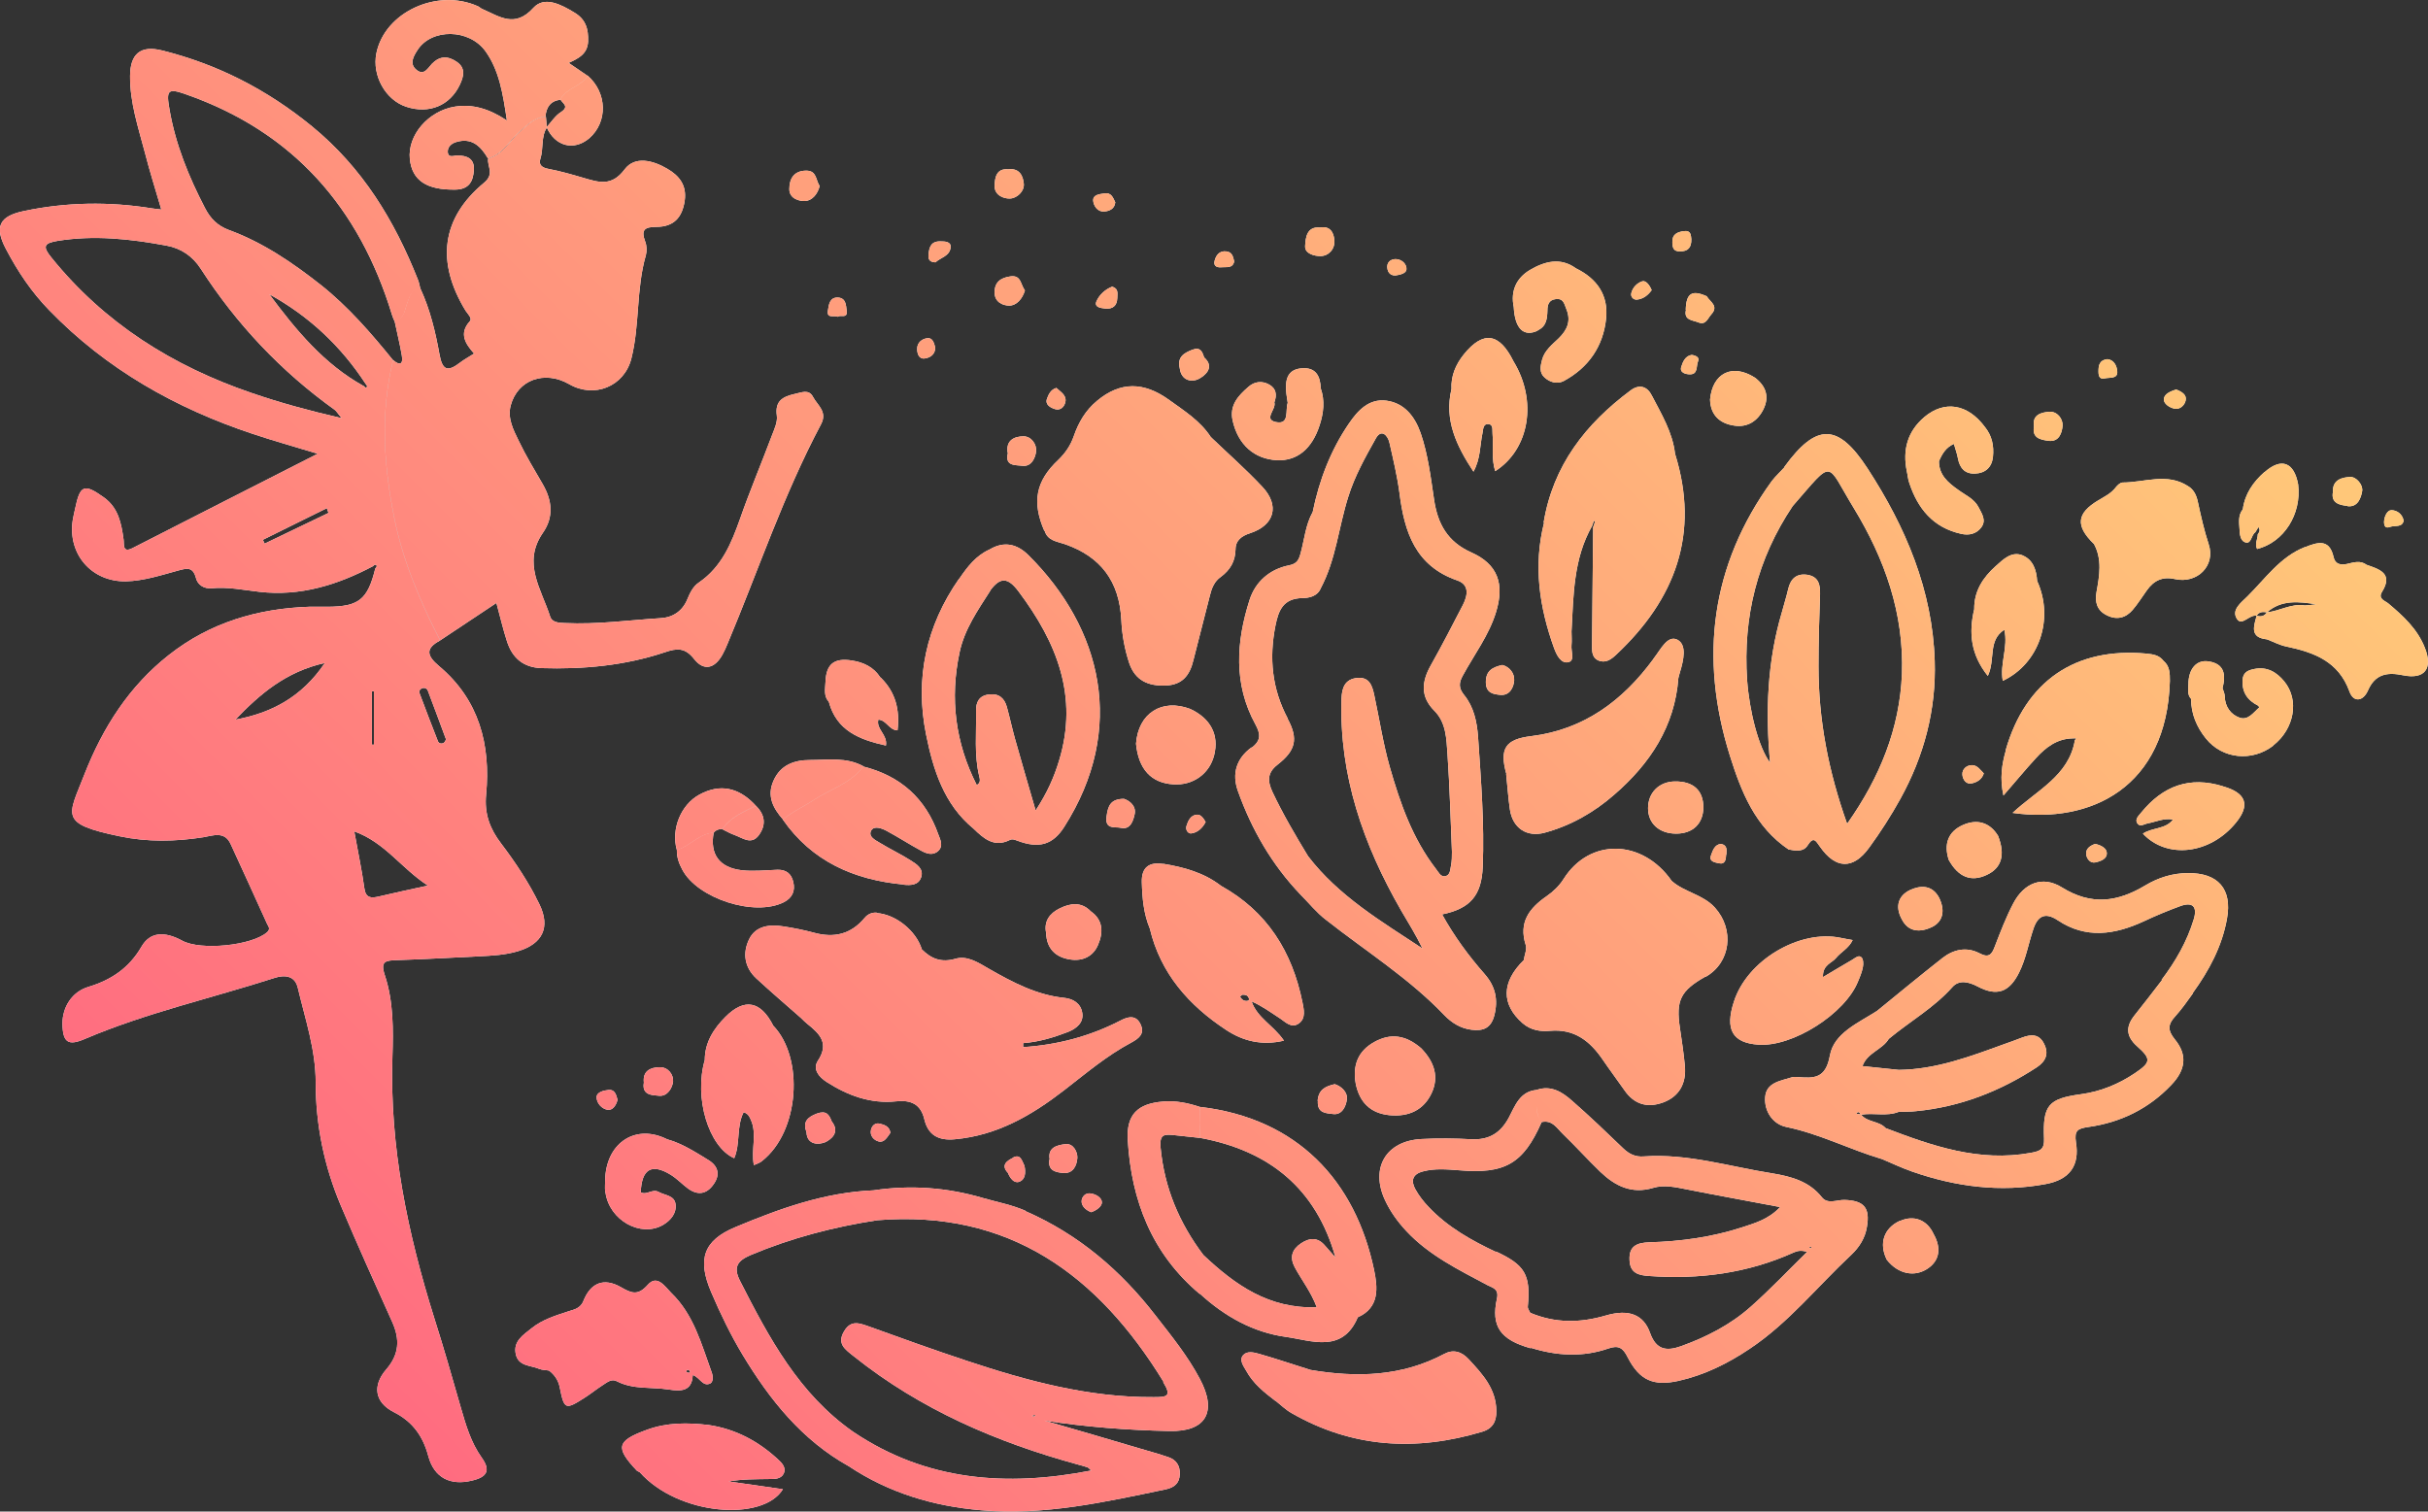 <svg xmlns="http://www.w3.org/2000/svg" xmlns:xlink="http://www.w3.org/1999/xlink" id="Layer_1" data-name="Layer 1" viewBox="0 0 108.83 67.76"><rect x="0" y="0" width="108.83" height="67.76" fill="#333333" stroke="none"/><defs><style>      .cls-1 {        fill: url(#linear-gradient);      }      .cls-1, .cls-2 {        stroke-width: 0px;      }      .cls-2 {        fill: #fff;      }    </style><linearGradient id="linear-gradient" x1="-193.52" y1="70.88" x2="-128.03" y2="5.39" gradientTransform="translate(208.92 -9.04)" gradientUnits="userSpaceOnUse"><stop offset="0" stop-color="#ff6c80"></stop><stop offset="1" stop-color="#ffc879"></stop></linearGradient></defs><g><path class="cls-2" d="M19.73,28.71c-.66.35-.62.67-.05,1.15,1.79,1.5,2.32,3.52,2.11,5.75-.09.88.18,1.56.67,2.2.65.86,1.25,1.76,1.72,2.73.5,1.03.14,1.77-.96,2.1-.57.17-1.16.2-1.75.23-1.23.06-2.46.13-3.69.17-.48.02-.75.03-.53.68.39,1.18.38,2.43.34,3.66-.13,4.03.68,7.9,1.88,11.72.42,1.32.8,2.65,1.18,3.98.23.79.45,1.57.94,2.26.41.57.25.87-.43,1.03-.98.24-1.7-.13-1.96-1.09-.24-.9-.7-1.55-1.55-1.98-.85-.43-.97-1.18-.34-1.91.59-.68.62-1.35.27-2.13-.78-1.73-1.56-3.46-2.3-5.21-.75-1.77-1.13-3.62-1.13-5.54,0-1.45-.47-2.83-.8-4.22-.13-.58-.62-.59-1.05-.45-2.83.91-5.74,1.56-8.49,2.73-.76.33-1,.16-1.01-.69,0-.74.43-1.42,1.16-1.64,1.03-.31,1.83-.85,2.38-1.8.38-.66,1.02-.71,1.83-.27.83.45,3.1.22,3.79-.37.19-.16.06-.28.01-.39-.54-1.19-1.08-2.38-1.63-3.57-.27-.6-.8-.38-1.22-.31-1.26.2-2.51.22-3.75-.04-2.76-.57-2.31-.91-1.58-2.79.82-2.09,2-3.94,3.78-5.34,1.84-1.45,3.97-2.08,6.28-2.16.28,0,.57,0,.85,0,1.39-.01,1.78-.33,2.12-1.71.02-.04.08-.1.07-.12-.06-.1-.12-.04-.17.01-1.59.84-3.26,1.36-5.09,1.15-.71-.08-1.42-.23-2.14-.16-.34.03-.63-.14-.71-.47-.14-.52-.43-.42-.81-.32-.77.21-1.53.46-2.33.48-1.54.02-2.61-1.22-2.38-2.74.03-.18.07-.35.11-.53.22-1.06.41-1.12,1.29-.49.65.47.78,1.16.88,1.89.03.22-.06.61.4.38,2.71-1.38,5.42-2.77,8.3-4.23-1.09-.33-2.01-.59-2.91-.89-3.46-1.15-6.56-2.9-9.12-5.54-.8-.82-1.42-1.75-1.95-2.76-.52-.99-.29-1.46.81-1.69,1.9-.4,3.82-.43,5.74-.12.1.02.19.02.42.05-.26-.89-.52-1.71-.73-2.53-.3-1.14-.68-2.26-.67-3.46.01-.98.46-1.38,1.43-1.14,2.49.62,4.7,1.75,6.72,3.4,2.27,1.86,3.7,4.22,4.75,6.87.06.14.08.3.12.45-.44-.02-.48.34-.6.63-.12.31-.11.72-.57.78-.04-.09-.08-.18-.11-.28-1.46-4.8-4.43-8.2-9.23-9.88-.82-.29-.9-.2-.74.69.27,1.56.86,3,1.58,4.39.25.49.57.81,1.08,1,1.53.56,2.86,1.47,4.13,2.47,1.23.98,2.25,2.16,3.23,3.37-.58,2.36-.42,4.71.05,7.06.39,1.94,1.16,3.75,2.06,5.51ZM16.3,17.3s.09.09.1.09c.09-.06.05-.12-.01-.18-1.11-1.7-2.54-3.04-4.32-4.02,1.19,1.6,2.45,3.13,4.22,4.11ZM15.3,18.73c-.2-.25-.24-.32-.3-.36-2.4-1.72-4.4-3.84-6-6.32-.36-.56-.88-.92-1.54-1.04-1.62-.3-3.24-.48-4.89-.21-.6.1-.67.25-.27.74,2.38,2.95,5.44,4.87,8.99,6.08,1.25.43,2.53.78,4,1.12ZM19.18,39.7c-1.21-.79-1.93-1.94-3.3-2.43.17.94.34,1.74.45,2.54.06.45.3.46.64.38.67-.16,1.34-.3,2.2-.49ZM10.55,32.26c1.61-.3,2.97-1,4.01-2.54-1.75.39-2.92,1.4-4.01,2.54ZM19.99,33.14c-.27-.74-.54-1.45-.81-2.17-.03-.09-.13-.16-.25-.12-.12.04-.16.14-.12.24.27.72.54,1.43.82,2.14.04.1.16.13.26.07.05-.03.08-.11.11-.17ZM14.73,23c-.03-.07-.06-.14-.08-.22-.96.47-1.91.95-2.87,1.42.03.06.06.11.08.17.96-.46,1.92-.92,2.87-1.38ZM16.67,33.38s.06,0,.09,0v-2.39s-.06,0-.09,0v2.39Z"></path><path class="cls-2" d="M19.73,28.71c-.9-1.76-1.67-3.56-2.06-5.51-.47-2.35-.63-4.7-.05-7.06.3.26.46.2.39-.21-.09-.53-.22-1.04-.33-1.57.46-.07.45-.47.57-.78.12-.3.15-.65.6-.63.43.93.67,1.94.85,2.94.13.71.36.79.9.38.18-.14.38-.25.65-.42-.39-.44-.69-.9-.19-1.45.12-.13-.09-.32-.19-.47-1.33-2.18-1.09-4.15.83-5.74.48-.4.13-.73.18-1.08.67-.17.96-.8,1.43-1.21.35-.3.65-.65,1.16-.66.01.16.03.32.04.48h0c-.27.42-.14.94-.29,1.4-.09.27.08.4.36.45.53.1,1.05.25,1.56.4.69.2,1.27.41,1.86-.38.46-.61,1.27-.4,1.9-.03.54.31.89.74.79,1.44-.11.75-.49,1.17-1.27,1.17-.55,0-.69.15-.5.66.07.18.08.42.03.61-.44,1.52-.27,3.12-.65,4.63-.32,1.26-1.67,1.8-2.79,1.15-1.1-.63-2.31-.2-2.62.96-.15.57.12,1.09.36,1.58.32.67.71,1.31,1.08,1.95.42.73.5,1.47,0,2.18-.93,1.35-.06,2.53.33,3.75.09.27.4.28.66.29,1.44.07,2.87-.13,4.3-.22.53-.03.97-.31,1.19-.85.12-.29.26-.58.52-.75,1.02-.7,1.45-1.75,1.84-2.85.44-1.26.96-2.49,1.43-3.74.11-.29.26-.6.22-.89-.09-.66.27-.85.8-.97.3-.06.63-.23.82.13.2.38.66.66.36,1.23-1.68,3.16-2.81,6.55-4.19,9.84-.07.17-.14.33-.23.49-.35.63-.84.74-1.27.19-.4-.51-.76-.49-1.31-.3-1.8.6-3.66.77-5.54.71-.8-.03-1.29-.45-1.53-1.18-.18-.55-.31-1.12-.48-1.74-.88.59-1.71,1.14-2.54,1.69Z"></path><path class="cls-2" d="M24.46,5.23c-.5.02-.81.36-1.16.66-.47.41-.76,1.03-1.43,1.21-.32-.54-.72-.95-1.43-.73-.2.06-.38.21-.37.44.02.29.27.16.42.16.45,0,.78.14.75.65-.03.5-.21.87-.83.88-1.27.02-1.94-.4-2.04-1.37-.11-1.07.83-2.16,2.02-2.35.79-.12,1.51.08,2.33.62-.18-1.23-.35-2.24-.95-3.09-.74-1.04-2.44-1.04-3.06-.06-.18.28-.38.62-.03.89.33.26.5-.09.68-.28.35-.36.72-.36,1.11-.09.41.28.32.65.14,1.03-.44.93-1.37,1.32-2.39.99-.94-.3-1.55-1.4-1.35-2.4.37-1.84,2.72-2.93,4.55-2.11.07.03.12.09.19.12.77.33,1.46.88,2.3-.05.49-.54,1.24-.15,1.83.21.51.3.64.73.62,1.3-.03.57-.44.76-.87.96.31.21.58.4.85.58-.3.49-.96.55-1.23,1.07-.45.06-.63.35-.66.76Z"></path><path class="cls-2" d="M38.7,34.36c-.57.77-1.5,1.02-2.25,1.52-.44.29-.94.51-1.35.86-.44-.5-.74-1.05-.43-1.74.31-.71.93-.93,1.63-.93.81,0,1.64-.14,2.4.28Z"></path><path class="cls-2" d="M31.99,37.33c-.65.04-1.06.6-1.65.78-.27-.94.18-2.04,1.01-2.49.92-.5,1.77-.33,2.53.5-.55.27-1.13.51-1.5,1.04-.15,0-.29.04-.39.17Z"></path><path class="cls-2" d="M25.11,4.46c.27-.52.94-.58,1.23-1.07.88.77.91,2.08.07,2.81-.69.58-1.53.36-1.91-.5,0,0,0,0,0,0,.21-.23.39-.52.65-.68.38-.25.07-.38-.03-.56Z"></path><path class="cls-2" d="M32.38,37.16c.37-.53.95-.77,1.5-1.04.41.4.47.85.14,1.31-.34.47-.73.13-1.1,0-.19-.07-.37-.17-.55-.26Z"></path><path class="cls-2" d="M36.74,8.34c-.09.36-.34.65-.64.67-.28.02-.72-.11-.72-.53,0-.46.2-.83.76-.83.48,0,.42.43.6.69Z"></path><path class="cls-2" d="M37.56,14.2c-.19-.08-.51.1-.45-.28.04-.27.08-.61.47-.58.34.03.34.35.37.59.05.38-.29.16-.39.27Z"></path><path class="cls-2" d="M98.29,44.51c.73-1.01,1.31-2.09,1.53-3.33.24-1.33-.4-2.06-1.76-2.04-.69,0-1.33.21-1.9.55-1.25.75-2.42.91-3.74.09-.87-.54-1.7-.2-2.18.72-.32.61-.57,1.26-.82,1.91-.14.38-.27.55-.7.32-.58-.3-1.16-.17-1.66.22-.99.78-1.96,1.58-2.93,2.37-.84.54-1.93.99-2.11,2-.19,1.05-.72,1.02-1.46.96-.08,0-.16-.01-.23.01-.51.16-1.16.23-1.21.89-.05.64.35,1.22.95,1.34,1.5.31,2.84,1.01,4.29,1.44.45.19.89.4,1.35.56,1.95.68,3.95.94,5.98.56,1.09-.2,1.53-.84,1.36-1.87-.08-.54.08-.62.56-.69,1.43-.2,2.69-.81,3.7-1.87.67-.69.74-1.37.17-2.06-.34-.42-.3-.68.02-1.03.29-.32.54-.68.8-1.04ZM83.4,49.96c-.07-.01-.13-.03-.2-.04.1-.12.15-.05.2.04ZM96.91,43.93c-.4.53-.82,1.06-1.23,1.58-.41.51-.39.95.12,1.4.64.57.6.72-.11,1.2-.73.49-1.53.82-2.41.94-1.47.2-1.72.49-1.66,1.99.02.47-.15.56-.6.64-2.31.42-4.41-.31-6.5-1.11,0,0,0,0,0,0-.3-.33-.81-.25-1.1-.6.56-.1,1.14.09,1.69-.13h0c.26-.01.51,0,.77-.03,1.98-.19,3.77-.89,5.42-1.97.39-.26.55-.6.32-1.05-.22-.45-.58-.43-.98-.28-.26.1-.53.2-.79.29-1.54.56-3.07,1.14-4.74,1.16-.52-.05-1.05-.11-1.63-.17.22-.61.89-.73,1.18-1.22-.18-.02-.26-.11-.3-.21.03.11.11.19.3.21.94-.78,2.02-1.39,2.85-2.32.3-.34.73-.24,1.13-.03.87.46,1.42.26,1.86-.62.31-.62.42-1.3.64-1.95.19-.58.52-.78,1.09-.4,1.27.85,2.56.65,3.86.05.53-.25,1.08-.48,1.63-.68.57-.21.78.03.61.59-.3.99-.81,1.88-1.44,2.71Z"></path><path class="cls-2" d="M79.99,20.94c-.19.21-.4.4-.57.62-2.74,3.78-3.26,7.92-1.88,12.32.51,1.62,1.13,3.19,2.63,4.2.31.06.66.12.85-.18.27-.42.36-.22.56.06.7,1,1.48,1.03,2.2.04.51-.7.98-1.43,1.4-2.19,1.06-1.92,1.61-3.99,1.54-6.18-.1-3.18-1.3-6-3.01-8.63-1.32-2.03-2.29-2.05-3.73-.07ZM82.79,36.92c-.84-2.36-1.28-4.66-1.28-7.05,0-1.08.03-2.15.07-3.23.01-.42-.06-.78-.55-.87-.49-.08-.77.16-.88.64-.08.35-.19.69-.28,1.03-.66,2.22-.74,4.48-.53,6.75-.52-.69-.93-2.32-1.03-3.71-.19-2.83.46-5.43,2.04-7.79-.17-.02-.26-.1-.3-.2.04.1.12.18.3.2,1.89-2.16,1.46-2.01,2.75.1,1.38,2.27,2.25,4.72,2.15,7.42-.1,2.44-.98,4.62-2.45,6.71Z"></path><path class="cls-2" d="M76.45,43.79c1.13-.64,1.3-2.12.42-3.1-.54-.6-1.37-.69-1.94-1.2-1.31-1.88-3.68-1.94-4.85-.08-.19.3-.46.56-.75.76-.78.54-1.27,1.17-.94,2.2.06.19-.06.44-.09.67-1.01.99-1.01,1.99-.05,2.83.36.31.79.38,1.22.34,1.09-.1,1.79.45,2.36,1.28.32.47.66.92.98,1.38.44.64,1.03.81,1.74.55.7-.26,1.05-.84.97-1.65-.05-.56-.14-1.12-.22-1.68-.19-1.25.03-1.68,1.14-2.31Z"></path><path class="cls-2" d="M68.62,60.42c1.15.36,2.32.43,3.47.03.46-.16.66-.03.87.4.53,1.03,1.16,1.3,2.28,1.05,1.16-.26,2.21-.78,3.19-1.44,1.74-1.16,3.04-2.8,4.55-4.21.36-.34.62-.75.7-1.25.15-.86-.13-1.18-1-1.21-.34-.01-.76.21-1.02-.12-.57-.72-1.38-.93-2.21-1.07-1.92-.3-3.8-.9-5.77-.76-.37.03-.64-.1-.9-.34-.76-.73-1.52-1.46-2.31-2.15-.44-.39-.94-.72-1.6-.49h0c-.75.07-.96.71-1.24,1.24-.37.69-.89,1.01-1.68.97-.74-.04-1.49-.05-2.23-.01-1.6.08-2.31,1.3-1.64,2.74.24.52.57.97.96,1.39,1.02,1.09,2.34,1.73,3.63,2.42.23.12.52.16.43.59-.28,1.26.15,1.86,1.51,2.24ZM81.15,55.88s.03.03.05.04c-.02.01-.03.04-.05.04s-.03-.03-.05-.04c.02-.01.03-.04.05-.04ZM69.08,50.27c-.17-.21-.2-.44-.19-.67,0,.23.02.46.19.67ZM68.92,49.22s0-.02,0-.03c0,.01,0,.02,0,.03ZM67.07,56.13c-1.11-.52-2.18-1.12-3.03-2.02-.23-.24-.44-.51-.6-.8-.21-.38-.13-.68.35-.8.53-.14,1.07-.09,1.6-.05,2.06.18,2.89-.29,3.71-2.16,0,0,0,0,0,0,.48-.11.69.28.95.53.57.55,1.11,1.15,1.68,1.7.66.63,1.4,1.01,2.37.72.49-.15,1.01-.03,1.52.07,1.35.27,2.71.51,4.17.79-.52.55-1.13.72-1.71.91-1.35.44-2.75.63-4.16.67-.54.02-.91.16-.88.79.02.59.4.69.88.72,2.24.16,4.41-.12,6.47-1.05.16-.07.33-.12.61-.03-.84.82-1.65,1.68-2.53,2.46-.91.81-1.99,1.36-3.13,1.77-.65.23-1.11.16-1.38-.6-.29-.82-.95-1.08-1.98-.78-1.16.34-2.27.35-3.39-.12-.04-.09-.12-.19-.11-.28.14-1.44-.14-1.87-1.43-2.47Z"></path><path class="cls-2" d="M56.1,33.5c-.67.49-.9,1.17-.61,1.97.62,1.73,1.52,3.29,2.8,4.63.38.38.72.81,1.14,1.13,1.79,1.41,3.73,2.62,5.32,4.29.32.33.72.58,1.2.64.53.07.88-.07,1.03-.64.18-.71.05-1.3-.43-1.85-.72-.82-1.37-1.7-1.91-2.68,1.26-.26,1.77-.85,1.82-2.13.08-1.95-.08-3.9-.21-5.84-.05-.67-.19-1.33-.62-1.86-.26-.32-.24-.56-.06-.88.51-.94,1.17-1.8,1.49-2.85.38-1.25.08-2.14-1.12-2.67-1.07-.48-1.5-1.29-1.66-2.36-.15-1-.27-2.02-.6-2.98-.26-.74-.72-1.35-1.54-1.46-.78-.1-1.28.44-1.68,1.03-.82,1.2-1.33,2.54-1.62,3.96-.32.57-.37,1.22-.54,1.84-.08.3-.16.48-.51.55-.88.17-1.52.74-1.78,1.55-.6,1.88-.73,3.77.26,5.58.23.42.27.72-.17,1.05ZM57.72,32.21c-.71-1.34-.84-2.71-.55-4.17.14-.69.35-1.21,1.2-1.23.29,0,.68-.07.83-.44-.08-.16-.12-.33-.15-.5.02.17.07.34.15.5.68-1.28.8-2.73,1.23-4.09.29-.94.77-1.79,1.24-2.63.24-.43.53-.15.61.2.17.75.35,1.5.45,2.26.22,1.74.71,3.26,2.59,3.91.55.19.47.67.25,1.1-.47.91-.94,1.82-1.44,2.71-.41.73-.47,1.4.16,2.03.54.54.54,1.27.59,1.94.1,1.46.14,2.92.2,4.38,0,.2,0,.42-.04.61-.04.19-.03.45-.27.49-.2.03-.29-.18-.4-.32-1.06-1.37-1.61-2.95-2.08-4.59-.3-1.06-.46-2.13-.69-3.2-.09-.42-.21-.83-.76-.78-.55.05-.69.43-.71.92-.11,3.45.98,6.56,2.67,9.5.33.56.67,1.11.96,1.71-1.85-1.22-3.76-2.35-5.13-4.14-.57-.94-1.13-1.89-1.6-2.89-.22-.48-.23-.85.23-1.21.81-.63.95-1.15.45-2.07Z"></path><path class="cls-2" d="M46.82,23.78c.13.46.55.49.9.61,1.62.56,2.45,1.67,2.54,3.39.03.67.15,1.33.36,1.96.27.77.85,1.02,1.63.99.76-.03,1.08-.47,1.24-1.13.24-.97.5-1.93.74-2.9.08-.33.2-.64.49-.84.42-.31.65-.7.66-1.23,0-.41.28-.61.66-.73,1.09-.36,1.33-1.24.54-2.08-.73-.78-1.54-1.49-2.31-2.23-.47-.72-1.17-1.16-1.85-1.65-1.14-.83-2.2-.85-3.25.03-.51.42-.83.97-1.04,1.58-.15.43-.38.76-.7,1.07-1.01.95-1.18,1.89-.62,3.18Z"></path><path class="cls-2" d="M42.99,25.94c-1.48,2.12-1.99,4.47-1.48,6.99.32,1.58.8,3.13,2.13,4.22.45.44.92.85,1.61.51.13-.07.24-.01.36.03.96.36,1.58.18,2.09-.62,2.81-4.41,1.69-8.91-1.6-12.18-.5-.5-1.09-.65-1.74-.26h0c-.61.27-1,.78-1.36,1.31ZM44.4,26.45c.45-.6.79-.56,1.26.07,1.71,2.28,2.69,4.7,1.81,7.58-.22.73-.53,1.44-1.05,2.23-.34-1.17-.64-2.2-.93-3.23-.13-.47-.23-.94-.36-1.41-.11-.39-.35-.61-.79-.56-.46.05-.6.35-.59.75.02.97-.09,1.95.14,2.91.04.15.07.31-.11.4-.96-1.89-1.21-3.88-.77-5.94.22-1.05.83-1.91,1.39-2.79h0Z"></path><path class="cls-2" d="M69.21,23.43c-.49,1.93-.21,3.8.45,5.63.11.3.31.71.65.62.29-.07.1-.49.13-.76.02-.2,0-.41,0-.61.09-1.62.08-3.25.92-4.73.03-.08.06-.16.08-.24.02.02.05.04.05.05-.02.08-.05.16-.08.24-.02,1.74-.03,3.48-.05,5.23,0,.28-.03.6.27.74.33.15.59-.04.82-.26,2.64-2.48,3.75-5.41,2.63-9-.11-.96-.61-1.78-1.04-2.61-.2-.4-.55-.53-.95-.23-2.02,1.5-3.48,3.37-3.9,5.93Z"></path><path class="cls-2" d="M82.3,42.94c.22-.27.57-.43.74-.8-.2-.03-.37-.07-.54-.1-1.85-.38-4.19,1.01-4.78,2.86-.41,1.25-.07,1.85,1.1,1.93,1.52.11,3.88-1.38,4.46-2.83.09-.21.18-.43.22-.65.03-.14.02-.35-.06-.43-.12-.13-.28.02-.41.1-.42.24-.84.5-1.32.78-.02-.56.4-.62.59-.86Z"></path><path class="cls-2" d="M53.79,58c1.1,1.01,2.39,1.73,3.85,1.93,1.14.16,2.53.75,3.22-.88.99-.44.89-1.34.73-2.12-.84-4-3.44-6.8-7.8-7.31,0,.46,0,.93.01,1.39,3.08.57,5.19,2.26,6.06,5.36-.15-.17-.31-.35-.46-.52-.33-.4-.7-.37-1.09-.11-.4.27-.51.62-.28,1.06.31.58.73,1.1.99,1.8-2.15.08-3.67-1.01-5.08-2.34-1.08-1.43-1.75-3.01-1.92-4.82-.05-.57.14-.6.56-.56.4.04.81.09,1.21.13,0-.46,0-.93-.01-1.39-.54-.18-1.09-.29-1.65-.24-1.14.09-1.65.59-1.58,1.73.16,2.71,1.08,5.09,3.22,6.89Z"></path><path class="cls-2" d="M66.04,21.15c.33-.59.29-1.19.41-1.74.03-.17.03-.42.26-.4.24.02.17.27.19.44.05.55-.06,1.11.12,1.67,1.55-.99,1.89-3.17.82-4.92-.63-1.28-1.36-1.39-2.23-.31-.36.45-.58.96-.55,1.55-.33,1.38.21,2.53.99,3.71Z"></path><path class="cls-2" d="M89.91,33.63c-.18.63-.28,1.26-.11,2.03.54-.62.99-1.17,1.47-1.69.44-.48.94-.86,1.64-.87.05,0,.1,0,.15-.01-.02.03-.04.06-.06.1-.27,1.59-1.7,2.23-2.79,3.25,3.52.5,6.91-1.15,7.05-5.91,0-.34,0-.67-.29-.91-.19-.25-.46-.29-.75-.32-3.2-.3-5.43,1.23-6.32,4.33Z"></path><path class="cls-2" d="M101.9,33.41c.94-.74,1.17-2.03.49-2.86-.34-.42-.78-.68-1.35-.56-.25.05-.49.13-.52.47-.04.56.21.93.69,1.17.02.01.03.04.06.08-.26.22-.5.6-.89.46-.39-.14-.65-.49-.66-.95,0-.12-.06-.25-.1-.37.15-.59.1-1.09-.62-1.2-.55-.09-.91.34-.91,1.03,0,.22-.06.46.12.65,0,.67.25,1.26.66,1.77.74.93,2.08,1.06,3.03.32Z"></path><path class="cls-2" d="M68.92,14.81c.4-.18.43-.53.44-.9,0-.24.06-.46.36-.5.36-.05.39.2.49.45.22.54.03.94-.35,1.31-.29.28-.63.54-.74.96-.07.27-.14.57.11.79.24.22.57.31.86.16,1.11-.6,1.77-1.55,1.9-2.8.11-1.05-.41-1.79-1.35-2.25-.7-.51-1.41-.31-2.06.07-.61.36-.88.94-.73,1.66.05.97.44,1.36,1.08,1.06Z"></path><path class="cls-2" d="M103.32,24.52c-1.12.44-1.78,1.42-2.59,2.22-.28.28-.73.6-.46,1.01.22.33.55-.21.88-.15h0s0,0,0,0c0,0,0,0,0,0,.11-.18.28-.18.46-.15.66-.58,1.44-.48,2.22-.36-.17.02-.35.04-.52.05-.6-.1-1.12.25-1.7.31-.11.17-.27.21-.46.15-.13.48-.32.98.46,1.06.29.11.57.26.86.32,1.24.26,2.35.66,2.84,2.02.18.5.61.45.83-.05.32-.73.85-.83,1.57-.68.97.2,1.35-.3.98-1.23-.33-.84-.97-1.43-1.64-1.99-.14-.12-.48-.2-.28-.52.51-.82-.11-1.01-.69-1.21-.28-.21-.58-.11-.88-.04-.27.06-.53.02-.6-.3-.19-.87-.75-.66-1.29-.45Z"></path><path class="cls-2" d="M53.35,31.78c-1.27-.48-2.33.19-2.43,1.56.11,1.14.68,1.76,1.67,1.82.88.06,1.62-.47,1.83-1.3.23-.91-.15-1.65-1.07-2.08Z"></path><path class="cls-2" d="M57.24,20.63c.9.04,1.57-.51,1.91-1.57.18-.55.24-1.1.05-1.65-.02-.54-.21-.95-.85-.9-.64.05-.74.5-.7,1.03.01.17.05.35.07.52-.12.33.1.99-.53.86-.58-.12.03-.58-.07-.88.12-.33.09-.62-.23-.8-.32-.18-.66-.14-.93.1-.45.39-.86.82-.71,1.51.24,1.08.97,1.73,1.99,1.78Z"></path><path class="cls-2" d="M67.51,34.7c.06.53.09,1.07.17,1.6.13.83.76,1.24,1.55,1.03,1.18-.32,2.23-.92,3.14-1.72,1.59-1.38,2.7-3.05,2.86-5.22.03-.1.05-.2.08-.29.15-.5.31-1.19-.12-1.42-.44-.23-.75.43-1.04.8-.02.02-.03.04-.04.06-1.37,1.87-3.12,3.17-5.48,3.46-1.15.14-1.43.55-1.11,1.7Z"></path><path class="cls-2" d="M93.85,24.37c.39.71.25,1.45.12,2.18-.08.45.03.82.46,1.03.45.23.86.12,1.17-.25.23-.27.42-.58.63-.87.31-.43.69-.63,1.26-.5.99.22,1.83-.6,1.51-1.56-.21-.64-.35-1.28-.49-1.92-.06-.28-.18-.54-.44-.69-.94-.61-1.95-.16-2.93-.16-.1,0-.23.12-.3.21-.21.28-.51.42-.79.59-.97.58-1.03,1.14-.2,1.95Z"></path><path class="cls-2" d="M99.65,35.25c-1.5-.47-2.7-.02-3.67,1.17-.11.14-.29.29-.19.47.12.21.31.05.48.02.37-.07.73-.25,1.13-.17-.33.44-.93.35-1.35.63,1.09,1.16,3.02.92,4.17-.49.65-.79.46-1.34-.58-1.63Z"></path><path class="cls-2" d="M52.14,38.73c-.61-.1-.98.13-.96.82.02.71.08,1.41.36,2.08.48,2.01,1.75,3.44,3.42,4.54.76.5,1.6.71,2.59.48-.46-.68-1.2-1.02-1.45-1.76.46.2.84.48,1.24.74.27.17.54.5.89.24.31-.23.21-.63.15-.94-.46-2.27-1.58-4.07-3.65-5.22-.76-.59-1.67-.84-2.6-.99ZM55.7,44.59c.14,0,.22.03.27.14.05.11-.03.14-.1.14-.14,0-.23-.08-.29-.2,0,0,.09-.06.11-.08Z"></path><path class="cls-2" d="M39.46,30.37c-.3-.47-.76-.68-1.27-.76-.81-.13-1.16.16-1.19.97-.01.3-.09.62.15.88.35,1.3,1.38,1.7,2.56,1.96.08-.49-.45-.73-.34-1.16.37.02.48.47.86.48.11-.92-.09-1.72-.76-2.37Z"></path><path class="cls-2" d="M86.25,18.7c-.75.64-.98,1.47-.78,2.43.04.17.05.36.11.52.38,1.15,1.07,2,2.32,2.28.35.08.68.01.9-.28.25-.32.03-.63-.12-.92-.2-.38-.6-.54-.92-.78-.45-.32-.85-.66-.85-1.27.14-.34.32-.63.67-.78.06.22.14.43.18.65.08.43.31.7.77.68.46-.02.75-.28.8-.75.05-.49-.04-.95-.37-1.35-.76-1.02-1.8-1.2-2.71-.43Z"></path><path class="cls-2" d="M73.87,36.23c0,.69.51,1.14,1.26,1.14.75,0,1.21-.45,1.22-1.17,0-.77-.45-1.18-1.28-1.17-.71.01-1.2.51-1.2,1.2Z"></path><path class="cls-2" d="M78.66,16.93c-1.01-.65-1.9-.21-2.01.98.02.71.45,1.08,1.09,1.17.59.09,1.05-.21,1.31-.75.27-.57.09-1.04-.4-1.41Z"></path><path class="cls-2" d="M90.67,24.9c-.51-.21-.88.18-1.22.48-.57.51-.97,1.12-.96,1.93-.25,1.05-.16,2.03.61,2.99.35-.74-.01-1.59.74-2.07.18.79-.21,1.52-.07,2.29,1.64-.77,2.31-2.79,1.54-4.48-.03-.48-.18-.95-.65-1.14Z"></path><path class="cls-2" d="M57.17,62.79c.24.19.46.41.73.56,2.72,1.56,5.58,1.72,8.54.83.47-.14.64-.47.63-.93-.01-.99-.61-1.64-1.23-2.31-.33-.36-.7-.46-1.1-.25-1.91,1.02-3.93,1.07-6,.72-.77-.24-1.53-.5-2.3-.72-.24-.07-.55-.14-.72.06-.19.22.02.49.14.7.31.57.81.97,1.31,1.35Z"></path><path class="cls-2" d="M61.6,46.71c-.74.41-.98,1.06-.83,1.88.17.82.65,1.31,1.5,1.4.91.09,1.56-.26,1.9-.99.32-.69.16-1.36-.47-2.01-.69-.59-1.36-.69-2.1-.28Z"></path><path class="cls-2" d="M101.5,21.16c-.5.44-.88.98-.97,1.67-.21.26-.17.57-.15.86.01.25.03.57.29.63.25.05.23-.33.42-.46.05-.08.09-.15.14-.23.09.12.05.22-.03.32,0,.22-.15.43-.03.66,1.2-.3,2-1.56,1.84-2.89-.18-1-.75-1.22-1.5-.56Z"></path><path class="cls-2" d="M85.15,54.73c-.71.33-.94,1.01-.58,1.74.51.65,1.26.8,1.86.38.51-.36.59-.91.24-1.53-.29-.64-.89-.87-1.52-.58Z"></path><path class="cls-2" d="M87.35,38.55c.43.77,1,1,1.7.67.67-.31.84-.9.51-1.75-.38-.62-.95-.76-1.57-.49-.68.3-.87.87-.64,1.57Z"></path><polygon class="cls-2" points="101.6 27.45 101.61 27.45 101.61 27.45 101.6 27.46 101.6 27.45"></polygon><path class="cls-2" d="M91.83,18.46c-.33.03-.75.13-.66.65-.1.53.29.6.64.65.5.07.62-.39.64-.68.02-.3-.24-.66-.62-.62Z"></path><path class="cls-2" d="M45.18,20.3c-.16.61.34.54.65.58.41.05.58-.37.61-.64.04-.3-.2-.68-.56-.68-.42,0-.81.18-.71.75Z"></path><path class="cls-2" d="M105.22,22.69c.47.06.61-.38.66-.68.04-.28-.26-.64-.54-.63-.34.02-.8.11-.77.67-.1.51.3.59.65.63Z"></path><path class="cls-2" d="M45.27,8.9c.31-.01.65-.32.62-.66-.03-.32-.17-.72-.7-.65-.53-.05-.6.37-.61.75,0,.41.4.57.69.56Z"></path><path class="cls-2" d="M59.07,49.35c-.04.57.39.55.69.59.41.05.58-.38.61-.66.04-.32-.24-.58-.54-.68-.45.1-.73.26-.77.75Z"></path><path class="cls-2" d="M45.23,13.7c.34,0,.6-.31.71-.68-.2-.26-.16-.7-.65-.63-.43.06-.71.25-.71.72,0,.44.38.59.66.59Z"></path><path class="cls-2" d="M50.86,36.49c.07-.35-.21-.59-.48-.68-.61,0-.72.33-.78.79-.09.61.41.45.64.51.44.1.56-.34.62-.62Z"></path><path class="cls-2" d="M59.81,10.78c-.02-.31-.16-.67-.64-.58-.6-.06-.65.46-.67.82-.03.36.43.46.68.46.37,0,.66-.31.63-.7Z"></path><path class="cls-2" d="M67.34,29.81c-.46.1-.74.27-.74.77,0,.5.35.54.65.57.43.04.6-.35.62-.65.02-.32-.21-.61-.53-.69Z"></path><path class="cls-2" d="M47.04,51.97c-.09.5.27.58.6.61.47.05.63-.35.65-.68.01-.26-.18-.66-.54-.61-.35.04-.8.14-.7.68Z"></path><path class="cls-2" d="M85.61,39.9c-.52.25-.67.73-.38,1.28.31.64.87.61,1.36.38.53-.26.59-.77.33-1.31-.31-.59-.84-.57-1.31-.35Z"></path><path class="cls-2" d="M47.5,40.72c-.43.21-.72.56-.61,1.1.02.7.42,1.09,1.07,1.19.56.09,1.04-.13,1.26-.66.23-.54.24-1.1-.33-1.5-.43-.44-.92-.36-1.39-.13Z"></path><path class="cls-2" d="M53.74,16.98c.23-.12.75-.5.23-.96-.08-.26-.17-.48-.53-.34-.39.15-.68.34-.56.83.07.56.54.64.86.47Z"></path><path class="cls-2" d="M49.53,13.83c.34.04.54-.12.55-.47,0-.2.07-.42-.23-.51-.31.12-.57.36-.7.65-.12.27.18.31.38.33Z"></path><path class="cls-2" d="M42.15,10.82c-.41-.01-.5.25-.53.58-.02.2.02.35.31.36.22-.21.65-.28.68-.68.02-.25-.25-.26-.46-.26Z"></path><path class="cls-2" d="M75.48,10.36c-.3.04-.54.14-.52.52.01.23.05.39.34.39.36,0,.52-.17.51-.55-.02-.16-.01-.4-.32-.36Z"></path><path class="cls-2" d="M97.97,17.94c.05-.25-.19-.39-.43-.48-.24.08-.54.19-.55.44-.01.2.26.38.48.42.26.05.46-.17.5-.38Z"></path><path class="cls-2" d="M49.51,9.48c.21-.02.45-.11.48-.41-.1-.21-.18-.45-.48-.4-.21.03-.53.05-.51.33.02.23.2.51.5.48Z"></path><path class="cls-2" d="M94.35,16.96c.22-.05.59.04.55-.33-.02-.22-.14-.5-.44-.53-.36.04-.4.28-.4.55,0,.21.05.37.29.31Z"></path><path class="cls-2" d="M41.11,15.65c0,.19.07.45.33.42.24-.03.48-.17.48-.49-.05-.19-.11-.44-.34-.42-.25.02-.48.2-.47.49Z"></path><path class="cls-2" d="M47.29,18.34c.26.08.44-.13.47-.36.03-.28-.23-.42-.41-.59-.25.07-.35.29-.42.48-.1.28.17.41.36.47Z"></path><path class="cls-2" d="M88.41,35.11c.2-.05.42-.16.51-.44-.15-.15-.29-.37-.53-.37-.24,0-.45.18-.43.43.02.22.17.46.45.38Z"></path><path class="cls-2" d="M93.51,38.3c.02.19.18.41.41.36.23-.05.55-.16.51-.45-.02-.2-.28-.33-.52-.38-.22.08-.43.21-.4.47Z"></path><path class="cls-2" d="M54.97,11.27c-.32-.04-.47.18-.53.43-.06.26.15.3.33.28.21-.02.48.06.55-.26-.05-.22-.09-.42-.35-.45Z"></path><path class="cls-2" d="M48.48,53.85c0,.23.2.4.43.49.24-.08.48-.26.48-.44,0-.21-.27-.37-.5-.4-.24-.04-.41.15-.41.36Z"></path><path class="cls-2" d="M107.74,23.35c-.06-.34-.34-.48-.55-.48-.19,0-.32.28-.33.52,0,.19.06.31.27.23.22-.08.54.04.61-.28Z"></path><path class="cls-2" d="M54.04,36.85c-.09-.16-.21-.34-.38-.33-.29.01-.41.28-.48.51-.05.17.07.35.22.33.28-.04.49-.23.64-.51Z"></path><path class="cls-2" d="M63.04,12.09c.03-.22-.17-.44-.42-.47-.21-.03-.43.08-.44.32,0,.2.08.41.36.41.19-.03.47-.08.5-.26Z"></path><path class="cls-2" d="M31.06,61.64c.32.12.44.53.77.38.15-.07.13-.34.07-.5-.46-1.26-.8-2.59-1.82-3.57-.29-.3-.63-.82-1.04-.36-.45.51-.74.38-1.21.11-.77-.44-1.36-.19-1.68.62-.12.31-.39.38-.66.46-.58.19-1.18.37-1.66.76-.37.3-.84.58-.71,1.17.12.54.66.49,1.04.65.14.06.3.05.45.08.25.19.42.44.48.76.2.99.25,1.01,1.11.46.28-.18.54-.39.82-.57.19-.12.39-.3.63-.17.74.38,1.55.25,2.33.37.51.08,1.03.1,1.07-.63ZM30.82,61.4s.08.04.12.06c-.02.03-.04.09-.06.08-.04,0-.08-.03-.13-.05.02-.03.04-.06.06-.09Z"></path><path class="cls-2" d="M33.79,52.23c.15-.07.27-.1.36-.18,1.7-1.33,1.89-4.64.51-6.07-.56-1.11-1.29-1.25-2.14-.4-.53.53-.93,1.15-.93,1.94-.49,1.69.17,3.89,1.32,4.4.28-.65.09-1.41.42-2.06.21.06.27.21.33.35.28.63,0,1.31.13,2.02Z"></path><path class="cls-2" d="M35.1,66.76c-.83-.12-1.63-.24-2.44-.35.62-.11,1.23-.1,1.84-.11.23,0,.5,0,.62-.23.14-.27-.07-.49-.26-.66-.88-.81-1.89-1.35-3.09-1.53-.94-.11-1.88-.12-2.79.22-1.34.49-1.41.79-.44,1.82.03.03.09.05.13.07,1.74,1.96,5.53,2.23,6.42.77Z"></path><path class="cls-2" d="M27.14,53.46c.17,1.24,1.58,2.03,2.58,1.45.35-.21.61-.52.56-.93-.05-.4-.48-.39-.76-.55-.28-.15-.53.16-.8.02.04-1.05.49-1.31,1.34-.79.28.17.51.42.78.62.43.31.82.26,1.13-.17.32-.43.24-.83-.22-1.11-.59-.36-1.17-.74-1.85-.93-1.37-.69-2.67.11-2.77,1.7,0,.23-.03.46,0,.69Z"></path><path class="cls-2" d="M35.14,40.44c.37-.19.51-.5.42-.89-.08-.37-.31-.57-.71-.56-.54.02-1.08.08-1.61.02-1.01-.12-1.43-.73-1.25-1.69-.65.04-1.06.6-1.65.78-.01.32.09.6.24.88.68,1.3,3.25,2.13,4.56,1.46Z"></path><path class="cls-2" d="M29.54,49.12c.38.04.6-.36.63-.64.02-.31-.22-.65-.61-.64-.41.01-.76.17-.7.69-.1.58.39.56.68.59Z"></path><path class="cls-2" d="M36.95,51.22c.3-.13.72-.46.33-.95-.12-.32-.25-.5-.67-.35-.44.17-.63.38-.46.84.02.57.56.56.8.45Z"></path><path class="cls-2" d="M27.24,49.75c.22.03.38-.2.44-.45-.06-.22-.12-.47-.4-.44-.21.02-.53.09-.54.32,0,.27.23.53.5.57Z"></path><path class="cls-2" d="M39.3,40.91c-.23-.01-.4.07-.54.23-.61.74-1.37.92-2.28.67-.44-.12-.9-.21-1.35-.28-.62-.1-1.25-.04-1.55.57-.3.61-.22,1.26.32,1.76.66.61,1.34,1.19,2.01,1.78.09.09.18.18.28.26.55.44.99.87.47,1.65-.24.37.03.72.39.95.95.61,1.97.99,3.12.87.65-.07,1.1.12,1.26.8.17.72.64.97,1.37.9,1.89-.17,3.44-1.07,4.9-2.2.97-.75,1.91-1.55,3-2.13.37-.2.62-.41.42-.83-.21-.44-.58-.33-.92-.15-1.36.7-2.81,1.08-4.34,1.18,0-.06,0-.12,0-.18-.69,0-1.39,0-2.08,0,.69,0,1.39,0,2.08,0,.7-.05,1.36-.25,2.01-.5.37-.15.71-.41.64-.85-.06-.42-.4-.64-.82-.68-1.24-.13-2.31-.7-3.36-1.3-.47-.27-.97-.61-1.51-.45-.63.18-1.08,0-1.5-.42-.26-.85-1.19-1.58-2.03-1.63Z"></path><path class="cls-2" d="M45.97,54.28c-.61-.27-1.26-.39-1.89-.57-1.62-.48-3.26-.6-4.93-.35-2.18.09-4.21.82-6.19,1.65-1.44.6-1.71,1.45-1.08,2.92.41.96.87,1.91,1.41,2.81,1.22,2.02,2.66,3.82,4.76,4.99,1.79,1.19,3.79,1.79,5.92,1.97,2.83.25,5.56-.37,8.3-.94.36-.08.6-.27.61-.67.02-.39-.16-.65-.51-.77-.44-.15-.88-.27-1.32-.4-1.41-.42-2.82-.83-4.24-1.24,1.87.29,3.73.43,5.6.47,1.65.04,2.16-.86,1.37-2.34-.54-1.02-1.26-1.91-1.97-2.82-1.57-2.04-3.47-3.66-5.85-4.7ZM52.14,61.96c.4.65.15.67-.43.67-2.92.02-5.68-.73-8.41-1.64-1.45-.48-2.89-1-4.33-1.52-.43-.15-.82-.32-1.13.2-.35.58.06.83.43,1.13,2.98,2.38,6.39,3.85,10.04,4.85.15.04.3.08.44.13.04.01.07.06.16.14-3.8.74-7.39.47-10.66-1.73-2.44-1.7-3.78-4.22-5.08-6.77-.31-.61-.13-.9.48-1.16,1.83-.77,3.72-1.26,5.67-1.56,5.91-.48,9.89,2.45,12.83,7.24ZM46.43,63.46s-.07.03-.11.04c-.02-.01-.04-.02-.07-.03.04-.01.07-.03.11-.04.02,0,.04.02.07.03Z"></path><path class="cls-2" d="M40.51,39.66c.3.03.66.03.78-.34.12-.37-.19-.57-.44-.73-.45-.29-.94-.52-1.4-.8-.21-.13-.55-.28-.4-.56.13-.23.48-.1.7.02.52.28,1.01.6,1.53.88.25.14.54.24.78.01.23-.22.09-.5,0-.73-.57-1.62-1.7-2.63-3.37-3.05-.57.77-1.5,1.02-2.25,1.52-.44.29-.94.51-1.35.86,1.31,1.88,3.19,2.7,5.4,2.91Z"></path><path class="cls-2" d="M39.91,50.78c-.04-.28-.26-.36-.48-.41-.21-.05-.35.1-.39.28-.06.27.14.47.35.52.25.06.38-.2.52-.39Z"></path><path class="cls-2" d="M75.83,15.91c-.29.04-.4.31-.47.53-.09.28.22.34.39.34.37,0,.27-.37.36-.58.08-.18-.09-.26-.28-.29Z"></path><path class="cls-2" d="M74.03,13c-.09-.22-.26-.44-.42-.39-.22.07-.43.27-.49.53-.04.16.09.31.26.29.28-.03.49-.2.65-.42Z"></path><path class="cls-2" d="M77.38,38.31c.01-.19.06-.42-.24-.48-.3.03-.37.31-.45.52-.1.28.19.31.36.35.29.06.31-.19.32-.39Z"></path><path class="cls-2" d="M75.57,13.89c-.11.47.3.46.55.56.34.14.42-.17.58-.35.36-.39-.06-.57-.2-.82-.67-.3-.92-.13-.94.61Z"></path><path class="cls-2" d="M45.41,51.9c-.24.12-.58.31-.23.68.09.23.27.47.49.4.3-.1.31-.42.25-.72-.11-.21-.17-.55-.51-.37Z"></path></g><g><path class="cls-1" d="M19.73,28.71c-.66.35-.62.67-.05,1.15,1.79,1.5,2.32,3.52,2.11,5.75-.09.88.18,1.56.67,2.2.65.86,1.25,1.76,1.72,2.73.5,1.03.14,1.77-.96,2.1-.57.17-1.16.2-1.75.23-1.23.06-2.46.13-3.69.17-.48.02-.75.03-.53.68.39,1.18.38,2.43.34,3.66-.13,4.03.68,7.9,1.88,11.72.42,1.32.8,2.65,1.18,3.98.23.79.45,1.57.94,2.26.41.57.25.87-.43,1.03-.98.24-1.7-.13-1.96-1.09-.24-.9-.7-1.55-1.55-1.98-.85-.43-.97-1.18-.34-1.91.59-.68.62-1.35.27-2.13-.78-1.73-1.56-3.46-2.3-5.21-.75-1.77-1.13-3.62-1.13-5.54,0-1.45-.47-2.83-.8-4.22-.13-.58-.62-.59-1.05-.45-2.83.91-5.74,1.56-8.49,2.73-.76.33-1,.16-1.01-.69,0-.74.43-1.42,1.16-1.64,1.03-.31,1.83-.85,2.38-1.8.38-.66,1.02-.71,1.83-.27.83.45,3.1.22,3.79-.37.19-.16.06-.28.01-.39-.54-1.19-1.08-2.38-1.63-3.57-.27-.6-.8-.38-1.22-.31-1.26.2-2.51.22-3.75-.04-2.76-.57-2.31-.91-1.58-2.79.82-2.09,2-3.94,3.78-5.34,1.84-1.45,3.97-2.08,6.28-2.16.28,0,.57,0,.85,0,1.39-.01,1.78-.33,2.12-1.71.02-.04.08-.1.07-.12-.06-.1-.12-.04-.17.01-1.59.84-3.26,1.36-5.09,1.15-.71-.08-1.42-.23-2.14-.16-.34.03-.63-.14-.71-.47-.14-.52-.43-.42-.81-.32-.77.21-1.53.46-2.33.48-1.54.02-2.61-1.22-2.38-2.74.03-.18.07-.35.11-.53.22-1.06.41-1.12,1.29-.49.65.47.78,1.16.88,1.89.03.22-.06.61.4.38,2.71-1.38,5.42-2.77,8.3-4.23-1.09-.33-2.01-.59-2.91-.89-3.46-1.15-6.56-2.9-9.12-5.54-.8-.82-1.42-1.75-1.95-2.76-.52-.99-.29-1.46.81-1.69,1.9-.4,3.82-.43,5.74-.12.1.02.19.02.42.05-.26-.89-.52-1.71-.73-2.53-.3-1.14-.68-2.26-.67-3.46.01-.98.46-1.38,1.43-1.14,2.49.62,4.7,1.75,6.72,3.4,2.27,1.86,3.7,4.22,4.75,6.87.06.14.08.3.12.45-.44-.02-.48.34-.6.63-.12.31-.11.72-.57.78-.04-.09-.08-.18-.11-.28-1.46-4.8-4.43-8.2-9.23-9.88-.82-.29-.9-.2-.74.69.27,1.56.86,3,1.58,4.39.25.49.57.81,1.08,1,1.53.56,2.86,1.47,4.13,2.47,1.23.98,2.25,2.16,3.23,3.37-.58,2.36-.42,4.71.05,7.06.39,1.94,1.16,3.75,2.06,5.51ZM16.3,17.3s.09.09.1.09c.09-.06.05-.12-.01-.18-1.11-1.7-2.54-3.04-4.32-4.02,1.19,1.6,2.45,3.13,4.22,4.11ZM15.3,18.73c-.2-.25-.24-.32-.3-.36-2.4-1.72-4.4-3.84-6-6.32-.36-.56-.88-.92-1.54-1.04-1.62-.3-3.24-.48-4.89-.21-.6.1-.67.25-.27.74,2.38,2.95,5.44,4.87,8.99,6.08,1.25.43,2.53.78,4,1.12ZM19.18,39.7c-1.21-.79-1.93-1.94-3.3-2.43.17.94.34,1.74.45,2.54.06.45.3.46.64.38.67-.16,1.34-.3,2.2-.49ZM10.55,32.26c1.61-.3,2.97-1,4.01-2.54-1.75.39-2.92,1.4-4.01,2.54ZM19.99,33.14c-.27-.74-.54-1.45-.81-2.17-.03-.09-.13-.16-.25-.12-.12.04-.16.14-.12.24.27.72.54,1.43.82,2.14.04.1.16.13.26.07.05-.03.08-.11.11-.17ZM14.73,23c-.03-.07-.06-.14-.08-.22-.96.47-1.91.95-2.87,1.42.03.06.06.11.08.17.96-.46,1.92-.92,2.87-1.38ZM16.67,33.38s.06,0,.09,0v-2.39s-.06,0-.09,0v2.39Z"></path><path class="cls-1" d="M19.73,28.71c-.9-1.76-1.67-3.56-2.06-5.51-.47-2.35-.63-4.7-.05-7.06.3.26.46.2.39-.21-.09-.53-.22-1.04-.33-1.57.46-.07.45-.47.57-.78.12-.3.15-.65.6-.63.43.93.67,1.94.85,2.94.13.71.36.79.9.38.18-.14.38-.25.65-.42-.39-.44-.69-.9-.19-1.45.12-.13-.09-.32-.19-.47-1.33-2.18-1.09-4.15.83-5.74.48-.4.13-.73.18-1.08.67-.17.96-.8,1.43-1.21.35-.3.65-.65,1.16-.66.01.16.03.32.04.48h0c-.27.42-.14.94-.29,1.4-.09.27.08.4.36.45.53.1,1.05.25,1.56.4.69.2,1.27.41,1.86-.38.46-.61,1.27-.4,1.9-.03.54.31.89.74.79,1.44-.11.75-.49,1.17-1.27,1.17-.55,0-.69.15-.5.66.07.18.08.42.03.61-.44,1.52-.27,3.12-.65,4.63-.32,1.26-1.67,1.8-2.79,1.15-1.1-.63-2.31-.2-2.62.96-.15.57.12,1.09.36,1.58.32.67.71,1.31,1.08,1.95.42.73.5,1.47,0,2.18-.93,1.35-.06,2.53.33,3.75.09.27.4.28.66.29,1.44.07,2.87-.13,4.3-.22.53-.03.97-.31,1.19-.85.12-.29.26-.58.52-.75,1.02-.7,1.45-1.75,1.84-2.85.44-1.26.96-2.49,1.43-3.74.11-.29.26-.6.22-.89-.09-.66.27-.85.8-.97.3-.06.63-.23.82.13.2.38.66.66.36,1.23-1.68,3.16-2.81,6.55-4.19,9.84-.07.17-.14.33-.23.49-.35.63-.84.74-1.27.19-.4-.51-.76-.49-1.31-.3-1.8.6-3.66.77-5.54.71-.8-.03-1.29-.45-1.53-1.18-.18-.55-.31-1.12-.48-1.74-.88.59-1.71,1.14-2.54,1.69Z"></path><path class="cls-1" d="M24.46,5.23c-.5.02-.81.36-1.16.66-.47.41-.76,1.03-1.43,1.21-.32-.54-.72-.95-1.43-.73-.2.06-.38.21-.37.44.02.29.27.16.42.16.45,0,.78.14.75.65-.03.5-.21.87-.83.88-1.27.02-1.94-.4-2.04-1.37-.11-1.07.83-2.16,2.02-2.35.79-.12,1.51.08,2.33.62-.18-1.23-.35-2.24-.95-3.09-.74-1.04-2.44-1.04-3.06-.06-.18.28-.38.62-.03.89.33.26.5-.09.68-.28.35-.36.72-.36,1.11-.09.41.28.32.65.14,1.03-.44.93-1.37,1.32-2.39.99-.94-.3-1.55-1.4-1.35-2.4.37-1.84,2.72-2.93,4.55-2.11.07.03.12.09.19.12.77.33,1.46.88,2.3-.05.49-.54,1.24-.15,1.83.21.51.3.64.73.62,1.3-.03.57-.44.76-.87.96.31.21.58.4.85.58-.3.49-.96.55-1.23,1.07-.45.06-.63.35-.66.76Z"></path><path class="cls-1" d="M38.7,34.36c-.57.77-1.5,1.02-2.25,1.52-.44.29-.94.51-1.35.86-.44-.5-.74-1.05-.43-1.74.31-.71.93-.93,1.63-.93.81,0,1.64-.14,2.4.28Z"></path><path class="cls-1" d="M31.99,37.33c-.65.04-1.06.6-1.65.78-.27-.94.18-2.04,1.01-2.49.92-.5,1.77-.33,2.53.5-.55.27-1.13.51-1.5,1.04-.15,0-.29.04-.39.17Z"></path><path class="cls-1" d="M25.11,4.46c.27-.52.94-.58,1.23-1.07.88.77.91,2.08.07,2.81-.69.58-1.53.36-1.91-.5,0,0,0,0,0,0,.21-.23.39-.52.65-.68.38-.25.07-.38-.03-.56Z"></path><path class="cls-1" d="M32.38,37.16c.37-.53.95-.77,1.5-1.04.41.4.47.85.14,1.31-.34.47-.73.13-1.1,0-.19-.07-.37-.17-.55-.26Z"></path><path class="cls-1" d="M36.74,8.34c-.09.36-.34.65-.64.67-.28.02-.72-.11-.72-.53,0-.46.2-.83.76-.83.48,0,.42.43.6.69Z"></path><path class="cls-1" d="M37.56,14.2c-.19-.08-.51.1-.45-.28.04-.27.08-.61.47-.58.34.03.34.35.37.59.05.38-.29.16-.39.27Z"></path><path class="cls-1" d="M98.29,44.51c.73-1.01,1.31-2.09,1.53-3.33.24-1.33-.4-2.06-1.76-2.04-.69,0-1.33.21-1.9.55-1.25.75-2.42.91-3.74.09-.87-.54-1.7-.2-2.18.72-.32.61-.57,1.26-.82,1.91-.14.38-.27.55-.7.32-.58-.3-1.16-.17-1.66.22-.99.78-1.96,1.58-2.93,2.37-.84.54-1.93.99-2.11,2-.19,1.05-.72,1.02-1.46.96-.08,0-.16-.01-.23.01-.51.16-1.16.23-1.21.89-.05.64.35,1.22.95,1.34,1.5.31,2.84,1.01,4.29,1.44.45.19.89.4,1.35.56,1.95.68,3.95.94,5.98.56,1.09-.2,1.53-.84,1.36-1.87-.08-.54.08-.62.56-.69,1.43-.2,2.69-.81,3.7-1.87.67-.69.74-1.37.17-2.06-.34-.42-.3-.68.02-1.03.29-.32.54-.68.8-1.04ZM83.4,49.96c-.07-.01-.13-.03-.2-.04.1-.12.15-.05.2.04ZM96.91,43.93c-.4.53-.82,1.06-1.23,1.58-.41.51-.39.95.12,1.4.64.57.6.72-.11,1.2-.73.49-1.53.82-2.41.94-1.47.2-1.72.49-1.66,1.99.02.47-.15.56-.6.64-2.31.42-4.41-.31-6.5-1.11,0,0,0,0,0,0-.3-.33-.81-.25-1.1-.6.56-.1,1.14.09,1.69-.13h0c.26-.01.51,0,.77-.03,1.98-.19,3.77-.89,5.42-1.97.39-.26.55-.6.32-1.05-.22-.45-.58-.43-.98-.28-.26.1-.53.2-.79.29-1.54.56-3.07,1.14-4.74,1.16-.52-.05-1.05-.11-1.63-.17.22-.61.89-.73,1.18-1.22-.18-.02-.26-.11-.3-.21.03.11.11.19.3.21.94-.78,2.02-1.39,2.85-2.32.3-.34.73-.24,1.13-.03.87.46,1.42.26,1.86-.62.31-.62.42-1.3.64-1.95.19-.58.52-.78,1.09-.4,1.27.85,2.56.65,3.86.05.53-.25,1.08-.48,1.63-.68.57-.21.78.03.61.59-.3.99-.81,1.88-1.44,2.71Z"></path><path class="cls-1" d="M79.99,20.94c-.19.21-.4.4-.57.62-2.74,3.78-3.26,7.92-1.88,12.32.51,1.62,1.13,3.19,2.63,4.2.31.06.66.12.85-.18.27-.42.36-.22.56.06.7,1,1.48,1.03,2.2.04.51-.7.98-1.43,1.4-2.19,1.06-1.92,1.61-3.99,1.54-6.18-.1-3.18-1.3-6-3.01-8.63-1.32-2.03-2.29-2.05-3.73-.07ZM82.79,36.92c-.84-2.36-1.28-4.66-1.28-7.05,0-1.08.03-2.15.07-3.23.01-.42-.06-.78-.55-.87-.49-.08-.77.16-.88.64-.08.35-.19.69-.28,1.03-.66,2.22-.74,4.48-.53,6.75-.52-.69-.93-2.32-1.03-3.71-.19-2.83.46-5.43,2.04-7.79-.17-.02-.26-.1-.3-.2.04.1.12.18.3.2,1.89-2.16,1.46-2.01,2.75.1,1.38,2.27,2.25,4.72,2.15,7.42-.1,2.44-.98,4.62-2.45,6.71Z"></path><path class="cls-1" d="M76.45,43.79c1.13-.64,1.3-2.12.42-3.1-.54-.6-1.37-.69-1.94-1.2-1.31-1.88-3.68-1.94-4.85-.08-.19.3-.46.56-.75.76-.78.54-1.27,1.17-.94,2.2.06.19-.06.44-.09.67-1.01.99-1.01,1.99-.05,2.83.36.31.79.38,1.22.34,1.09-.1,1.79.45,2.36,1.28.32.47.66.92.98,1.38.44.64,1.03.81,1.74.55.7-.26,1.05-.84.97-1.65-.05-.56-.14-1.12-.22-1.68-.19-1.25.03-1.68,1.14-2.31Z"></path><path class="cls-1" d="M68.62,60.42c1.15.36,2.32.43,3.47.03.46-.16.66-.03.87.4.53,1.03,1.16,1.3,2.28,1.05,1.16-.26,2.21-.78,3.19-1.44,1.74-1.16,3.04-2.8,4.55-4.21.36-.34.62-.75.7-1.25.15-.86-.13-1.18-1-1.21-.34-.01-.76.21-1.02-.12-.57-.72-1.38-.93-2.21-1.07-1.92-.3-3.8-.9-5.77-.76-.37.03-.64-.1-.9-.34-.76-.73-1.52-1.46-2.31-2.15-.44-.39-.94-.72-1.6-.49h0c-.75.07-.96.71-1.24,1.24-.37.69-.89,1.01-1.68.97-.74-.04-1.49-.05-2.23-.01-1.6.08-2.31,1.3-1.64,2.74.24.52.57.97.96,1.39,1.02,1.09,2.34,1.73,3.63,2.42.23.12.52.16.43.59-.28,1.26.15,1.86,1.51,2.24ZM81.15,55.88s.03.03.05.04c-.02.01-.03.04-.05.04s-.03-.03-.05-.04c.02-.01.03-.04.05-.04ZM69.08,50.27c-.17-.21-.2-.44-.19-.67,0,.23.02.46.19.67ZM68.92,49.22s0-.02,0-.03c0,.01,0,.02,0,.03ZM67.07,56.13c-1.11-.52-2.18-1.12-3.03-2.02-.23-.24-.44-.51-.6-.8-.21-.38-.13-.68.35-.8.53-.14,1.07-.09,1.6-.05,2.06.18,2.89-.29,3.71-2.16,0,0,0,0,0,0,.48-.11.69.28.95.53.57.55,1.11,1.15,1.68,1.7.66.63,1.4,1.01,2.37.72.49-.15,1.01-.03,1.52.07,1.35.27,2.71.51,4.17.79-.52.55-1.13.72-1.71.91-1.35.44-2.75.63-4.16.67-.54.02-.91.16-.88.79.02.59.4.69.88.72,2.24.16,4.41-.12,6.47-1.05.16-.07.33-.12.61-.03-.84.82-1.65,1.68-2.53,2.46-.91.81-1.99,1.36-3.13,1.77-.65.23-1.11.16-1.38-.6-.29-.82-.95-1.08-1.98-.78-1.16.34-2.27.35-3.39-.12-.04-.09-.12-.19-.11-.28.14-1.44-.14-1.87-1.43-2.47Z"></path><path class="cls-1" d="M56.1,33.5c-.67.49-.9,1.17-.61,1.97.62,1.73,1.52,3.29,2.8,4.63.38.38.72.81,1.14,1.13,1.79,1.41,3.73,2.62,5.32,4.29.32.33.72.58,1.2.64.53.07.88-.07,1.03-.64.18-.71.05-1.3-.43-1.85-.72-.82-1.37-1.7-1.91-2.68,1.26-.26,1.77-.85,1.82-2.13.08-1.95-.08-3.9-.21-5.84-.05-.67-.19-1.33-.62-1.86-.26-.32-.24-.56-.06-.88.51-.94,1.17-1.8,1.49-2.85.38-1.25.08-2.14-1.12-2.67-1.07-.48-1.5-1.29-1.66-2.36-.15-1-.27-2.02-.6-2.98-.26-.74-.72-1.35-1.54-1.46-.78-.1-1.28.44-1.68,1.03-.82,1.2-1.33,2.54-1.62,3.96-.32.57-.37,1.22-.54,1.84-.08.3-.16.48-.51.55-.88.17-1.52.74-1.78,1.55-.6,1.88-.73,3.77.26,5.58.23.42.27.72-.17,1.05ZM57.72,32.21c-.71-1.34-.84-2.71-.55-4.17.14-.69.35-1.21,1.2-1.23.29,0,.68-.07.83-.44-.08-.16-.12-.33-.15-.5.02.17.07.34.15.5.68-1.28.8-2.73,1.23-4.09.29-.94.77-1.79,1.24-2.63.24-.43.53-.15.61.2.17.75.35,1.5.45,2.26.22,1.74.71,3.26,2.59,3.91.55.19.47.67.25,1.1-.47.91-.94,1.82-1.44,2.71-.41.73-.47,1.4.16,2.03.54.54.54,1.27.59,1.94.1,1.46.14,2.92.2,4.38,0,.2,0,.42-.04.61-.04.19-.03.45-.27.49-.2.03-.29-.18-.4-.32-1.06-1.37-1.61-2.95-2.08-4.59-.3-1.06-.46-2.13-.69-3.2-.09-.42-.21-.83-.76-.78-.55.05-.69.43-.71.92-.11,3.45.98,6.56,2.67,9.5.33.56.67,1.11.96,1.71-1.85-1.22-3.76-2.35-5.13-4.14-.57-.94-1.13-1.89-1.6-2.89-.22-.48-.23-.85.23-1.21.81-.63.95-1.15.45-2.07Z"></path><path class="cls-1" d="M46.82,23.78c.13.46.55.49.9.61,1.62.56,2.45,1.67,2.54,3.39.03.67.15,1.33.36,1.96.27.77.85,1.02,1.63.99.76-.03,1.08-.47,1.24-1.13.24-.97.5-1.93.74-2.9.08-.33.2-.64.49-.84.42-.31.65-.7.66-1.23,0-.41.28-.61.66-.73,1.09-.36,1.33-1.24.54-2.08-.73-.78-1.54-1.49-2.31-2.23-.47-.72-1.17-1.16-1.85-1.65-1.14-.83-2.2-.85-3.25.03-.51.42-.83.97-1.04,1.58-.15.43-.38.76-.7,1.07-1.01.95-1.18,1.89-.62,3.18Z"></path><path class="cls-1" d="M42.99,25.94c-1.48,2.12-1.99,4.47-1.48,6.99.32,1.58.8,3.13,2.13,4.22.45.44.92.85,1.61.51.13-.07.24-.01.36.03.96.36,1.58.18,2.09-.62,2.81-4.41,1.69-8.91-1.6-12.18-.5-.5-1.09-.65-1.74-.26h0c-.61.27-1,.78-1.36,1.31ZM44.4,26.45c.45-.6.79-.56,1.26.07,1.71,2.28,2.69,4.7,1.81,7.58-.22.73-.53,1.44-1.05,2.23-.34-1.17-.64-2.2-.93-3.23-.13-.47-.23-.94-.36-1.41-.11-.39-.35-.61-.79-.56-.46.05-.6.35-.59.75.02.97-.09,1.95.14,2.91.04.15.07.31-.11.4-.96-1.89-1.21-3.88-.77-5.94.22-1.05.83-1.91,1.39-2.79h0Z"></path><path class="cls-1" d="M69.21,23.43c-.49,1.93-.21,3.8.45,5.63.11.3.31.71.65.62.29-.07.1-.49.13-.76.02-.2,0-.41,0-.61.09-1.62.08-3.25.92-4.73.03-.08.06-.16.08-.24.02.02.05.04.05.05-.02.08-.05.16-.08.24-.02,1.74-.03,3.48-.05,5.23,0,.28-.03.6.27.74.33.15.59-.04.82-.26,2.64-2.48,3.75-5.41,2.63-9-.11-.96-.61-1.78-1.04-2.61-.2-.4-.55-.53-.95-.23-2.02,1.5-3.48,3.37-3.9,5.93Z"></path><path class="cls-1" d="M82.3,42.94c.22-.27.57-.43.74-.8-.2-.03-.37-.07-.54-.1-1.85-.38-4.19,1.01-4.78,2.86-.41,1.25-.07,1.85,1.1,1.93,1.52.11,3.88-1.38,4.46-2.83.09-.21.18-.43.22-.65.03-.14.02-.35-.06-.43-.12-.13-.28.02-.41.1-.42.24-.84.5-1.32.78-.02-.56.4-.62.59-.86Z"></path><path class="cls-1" d="M53.79,58c1.1,1.01,2.39,1.73,3.85,1.93,1.14.16,2.53.75,3.22-.88.99-.44.89-1.34.73-2.12-.84-4-3.44-6.8-7.8-7.31,0,.46,0,.93.01,1.39,3.08.57,5.19,2.26,6.06,5.36-.15-.17-.31-.35-.46-.52-.33-.4-.7-.37-1.09-.11-.4.27-.51.62-.28,1.06.31.58.73,1.1.99,1.8-2.15.08-3.67-1.01-5.08-2.34-1.08-1.43-1.75-3.01-1.92-4.82-.05-.57.14-.6.56-.56.4.04.81.09,1.21.13,0-.46,0-.93-.01-1.39-.54-.18-1.09-.29-1.65-.24-1.14.09-1.65.59-1.58,1.73.16,2.71,1.08,5.09,3.22,6.89Z"></path><path class="cls-1" d="M66.04,21.15c.33-.59.29-1.19.41-1.74.03-.17.03-.42.26-.4.24.02.17.27.19.44.05.55-.06,1.11.12,1.67,1.55-.99,1.89-3.17.82-4.92-.63-1.28-1.36-1.39-2.23-.31-.36.45-.58.96-.55,1.55-.33,1.38.21,2.53.99,3.71Z"></path><path class="cls-1" d="M89.91,33.63c-.18.63-.28,1.26-.11,2.03.54-.62.99-1.17,1.47-1.69.44-.48.94-.86,1.64-.87.05,0,.1,0,.15-.01-.02.03-.04.06-.06.1-.27,1.59-1.7,2.23-2.79,3.25,3.52.5,6.91-1.15,7.05-5.91,0-.34,0-.67-.29-.91-.19-.25-.46-.29-.75-.32-3.2-.3-5.43,1.23-6.32,4.33Z"></path><path class="cls-1" d="M101.9,33.41c.94-.74,1.17-2.03.49-2.86-.34-.42-.78-.68-1.35-.56-.25.05-.49.13-.52.47-.04.56.21.93.69,1.17.02.01.03.04.06.08-.26.22-.5.6-.89.46-.39-.14-.65-.49-.66-.95,0-.12-.06-.25-.1-.37.15-.59.1-1.09-.62-1.2-.55-.09-.91.34-.91,1.03,0,.22-.06.46.12.65,0,.67.25,1.26.66,1.77.74.93,2.08,1.06,3.03.32Z"></path><path class="cls-1" d="M68.92,14.81c.4-.18.43-.53.44-.9,0-.24.06-.46.36-.5.36-.05.39.2.49.45.22.54.03.94-.35,1.31-.29.28-.63.54-.74.96-.07.27-.14.57.11.79.24.22.57.31.86.16,1.11-.6,1.77-1.55,1.9-2.8.11-1.05-.41-1.79-1.35-2.25-.7-.51-1.41-.31-2.06.07-.61.36-.88.94-.73,1.66.05.97.44,1.36,1.08,1.06Z"></path><path class="cls-1" d="M103.32,24.52c-1.12.44-1.78,1.42-2.59,2.22-.28.28-.73.6-.46,1.01.22.33.55-.21.88-.15h0s0,0,0,0c0,0,0,0,0,0,.11-.18.28-.18.46-.15.66-.58,1.44-.48,2.22-.36-.17.02-.35.04-.52.05-.6-.1-1.12.25-1.7.31-.11.17-.27.21-.46.15-.13.48-.32.98.46,1.06.29.11.57.26.86.32,1.24.26,2.35.66,2.84,2.02.18.5.61.45.83-.05.32-.73.85-.83,1.57-.68.97.2,1.35-.3.98-1.23-.33-.84-.97-1.43-1.64-1.99-.14-.12-.48-.2-.28-.52.51-.82-.11-1.01-.69-1.21-.28-.21-.58-.11-.88-.04-.27.06-.53.02-.6-.3-.19-.87-.75-.66-1.29-.45Z"></path><path class="cls-1" d="M53.35,31.78c-1.27-.48-2.33.19-2.43,1.56.11,1.14.68,1.76,1.67,1.82.88.06,1.62-.47,1.83-1.3.23-.91-.15-1.65-1.07-2.08Z"></path><path class="cls-1" d="M57.24,20.63c.9.04,1.57-.51,1.91-1.57.18-.55.24-1.1.05-1.65-.02-.54-.21-.95-.85-.9-.64.05-.74.5-.7,1.03.01.17.05.35.07.52-.12.33.1.99-.53.86-.58-.12.03-.58-.07-.88.12-.33.09-.62-.23-.8-.32-.18-.66-.14-.93.1-.45.39-.86.82-.71,1.51.24,1.08.97,1.73,1.99,1.78Z"></path><path class="cls-1" d="M67.51,34.7c.06.53.09,1.07.17,1.6.13.83.76,1.24,1.55,1.03,1.18-.32,2.23-.92,3.14-1.72,1.59-1.38,2.7-3.05,2.86-5.22.03-.1.05-.2.08-.29.15-.5.31-1.19-.12-1.42-.44-.23-.75.43-1.04.8-.02.02-.03.04-.04.06-1.37,1.87-3.12,3.17-5.48,3.46-1.15.14-1.43.55-1.11,1.7Z"></path><path class="cls-1" d="M93.85,24.37c.39.71.25,1.45.12,2.18-.08.45.03.82.46,1.03.45.23.86.12,1.17-.25.23-.27.42-.58.63-.87.31-.43.69-.63,1.26-.5.99.22,1.83-.6,1.51-1.56-.21-.64-.35-1.28-.49-1.92-.06-.28-.18-.54-.44-.69-.94-.61-1.95-.16-2.93-.16-.1,0-.23.12-.3.21-.21.28-.51.42-.79.59-.97.58-1.03,1.14-.2,1.95Z"></path><path class="cls-1" d="M99.65,35.25c-1.5-.47-2.7-.02-3.67,1.17-.11.14-.29.29-.19.47.12.21.31.05.48.02.37-.07.73-.25,1.13-.17-.33.44-.93.35-1.35.63,1.09,1.16,3.02.92,4.17-.49.65-.79.46-1.34-.58-1.63Z"></path><path class="cls-1" d="M52.14,38.73c-.61-.1-.98.13-.96.82.02.71.08,1.41.36,2.08.48,2.01,1.75,3.44,3.42,4.54.76.5,1.6.71,2.59.48-.46-.68-1.2-1.02-1.45-1.76.46.2.84.48,1.24.74.27.17.54.5.89.24.31-.23.21-.63.15-.94-.46-2.27-1.58-4.07-3.65-5.22-.76-.59-1.67-.84-2.6-.99ZM55.7,44.59c.14,0,.22.03.27.14.05.11-.03.14-.1.14-.14,0-.23-.08-.29-.2,0,0,.09-.06.11-.08Z"></path><path class="cls-1" d="M39.46,30.37c-.3-.47-.76-.68-1.27-.76-.81-.13-1.16.16-1.19.97-.01.3-.09.62.15.88.35,1.3,1.38,1.7,2.56,1.96.08-.49-.45-.73-.34-1.16.37.02.48.47.86.48.11-.92-.09-1.72-.76-2.37Z"></path><path class="cls-1" d="M86.25,18.7c-.75.64-.98,1.47-.78,2.43.04.17.05.36.11.52.38,1.15,1.07,2,2.32,2.28.35.08.68.01.9-.28.25-.32.03-.63-.12-.92-.2-.38-.6-.54-.92-.78-.45-.32-.85-.66-.85-1.27.14-.34.32-.63.67-.78.06.22.14.43.18.65.08.43.31.7.77.68.46-.02.75-.28.8-.75.05-.49-.04-.95-.37-1.35-.76-1.02-1.8-1.2-2.71-.43Z"></path><path class="cls-1" d="M73.87,36.23c0,.69.51,1.14,1.26,1.14.75,0,1.21-.45,1.22-1.17,0-.77-.45-1.18-1.28-1.17-.71.01-1.2.51-1.2,1.2Z"></path><path class="cls-1" d="M78.66,16.93c-1.01-.65-1.9-.21-2.01.98.02.71.45,1.08,1.09,1.17.59.09,1.05-.21,1.31-.75.27-.57.09-1.04-.4-1.41Z"></path><path class="cls-1" d="M90.67,24.9c-.51-.21-.88.18-1.22.48-.57.51-.97,1.12-.96,1.93-.25,1.05-.16,2.03.61,2.99.35-.74-.01-1.59.74-2.07.18.79-.21,1.52-.07,2.29,1.64-.77,2.31-2.79,1.54-4.48-.03-.48-.18-.95-.65-1.14Z"></path><path class="cls-1" d="M57.17,62.79c.24.19.46.41.73.56,2.72,1.56,5.58,1.72,8.54.83.47-.14.64-.47.63-.93-.01-.99-.61-1.64-1.23-2.31-.33-.36-.7-.46-1.1-.25-1.91,1.02-3.93,1.07-6,.72-.77-.24-1.53-.5-2.3-.72-.24-.07-.55-.14-.72.06-.19.22.02.49.14.7.31.57.81.97,1.31,1.35Z"></path><path class="cls-1" d="M61.6,46.71c-.74.41-.98,1.06-.83,1.88.17.82.65,1.31,1.5,1.4.91.09,1.56-.26,1.9-.99.32-.69.16-1.36-.47-2.01-.69-.59-1.36-.69-2.1-.28Z"></path><path class="cls-1" d="M101.5,21.16c-.5.44-.88.98-.97,1.67-.21.26-.17.57-.15.86.01.25.03.57.29.63.25.05.23-.33.42-.46.05-.08.09-.15.14-.23.09.12.05.22-.03.32,0,.22-.15.43-.03.66,1.2-.3,2-1.56,1.84-2.89-.18-1-.75-1.22-1.5-.56Z"></path><path class="cls-1" d="M85.15,54.73c-.71.33-.94,1.01-.58,1.74.51.65,1.26.8,1.86.38.51-.36.59-.91.24-1.53-.29-.64-.89-.87-1.52-.58Z"></path><path class="cls-1" d="M87.35,38.55c.43.77,1,1,1.7.67.67-.31.84-.9.51-1.75-.38-.62-.95-.76-1.57-.49-.68.3-.87.87-.64,1.57Z"></path><polygon class="cls-1" points="101.6 27.45 101.61 27.45 101.61 27.45 101.6 27.46 101.6 27.45"></polygon><path class="cls-1" d="M91.83,18.46c-.33.03-.75.13-.66.65-.1.53.29.6.64.65.5.07.62-.39.64-.68.02-.3-.24-.66-.62-.62Z"></path><path class="cls-1" d="M45.18,20.3c-.16.61.34.54.65.58.41.05.58-.37.61-.64.04-.3-.2-.68-.56-.68-.42,0-.81.18-.71.75Z"></path><path class="cls-1" d="M105.22,22.69c.47.06.61-.38.66-.68.04-.28-.26-.64-.54-.63-.34.02-.8.11-.77.67-.1.51.3.59.65.63Z"></path><path class="cls-1" d="M45.27,8.9c.31-.01.65-.32.62-.66-.03-.32-.17-.72-.7-.65-.53-.05-.6.37-.61.75,0,.41.4.57.69.56Z"></path><path class="cls-1" d="M59.07,49.35c-.04.57.39.55.69.59.41.05.58-.38.61-.66.04-.32-.24-.58-.54-.68-.45.1-.73.26-.77.75Z"></path><path class="cls-1" d="M45.23,13.7c.34,0,.6-.31.71-.68-.2-.26-.16-.7-.65-.63-.43.06-.71.25-.71.72,0,.44.38.59.66.59Z"></path><path class="cls-1" d="M50.86,36.49c.07-.35-.21-.59-.48-.68-.61,0-.72.33-.78.79-.09.61.41.45.64.51.44.1.56-.34.62-.62Z"></path><path class="cls-1" d="M59.81,10.78c-.02-.31-.16-.67-.64-.58-.6-.06-.65.46-.67.82-.03.36.43.46.68.46.37,0,.66-.31.63-.7Z"></path><path class="cls-1" d="M67.34,29.81c-.46.1-.74.27-.74.77,0,.5.35.54.65.57.43.04.6-.35.62-.65.02-.32-.21-.61-.53-.69Z"></path><path class="cls-1" d="M47.04,51.97c-.09.5.27.58.6.61.47.05.63-.35.65-.68.01-.26-.18-.66-.54-.61-.35.04-.8.14-.7.68Z"></path><path class="cls-1" d="M85.61,39.9c-.52.25-.67.73-.38,1.28.31.64.87.61,1.36.38.53-.26.59-.77.33-1.31-.31-.59-.84-.57-1.31-.35Z"></path><path class="cls-1" d="M47.5,40.72c-.43.21-.72.56-.61,1.1.02.7.42,1.09,1.07,1.19.56.09,1.04-.13,1.26-.66.23-.54.24-1.1-.33-1.5-.43-.44-.92-.36-1.39-.13Z"></path><path class="cls-1" d="M53.74,16.98c.23-.12.75-.5.23-.96-.08-.26-.17-.48-.53-.34-.39.15-.68.34-.56.83.07.56.54.64.86.47Z"></path><path class="cls-1" d="M49.53,13.83c.34.04.54-.12.55-.47,0-.2.07-.42-.23-.51-.31.12-.57.36-.7.65-.12.27.18.31.38.33Z"></path><path class="cls-1" d="M42.15,10.82c-.41-.01-.5.25-.53.58-.02.2.02.35.31.36.22-.21.65-.28.68-.68.02-.25-.25-.26-.46-.26Z"></path><path class="cls-1" d="M75.48,10.36c-.3.04-.54.14-.52.52.01.23.05.39.34.39.36,0,.52-.17.51-.55-.02-.16-.01-.4-.32-.36Z"></path><path class="cls-1" d="M97.97,17.94c.05-.25-.19-.39-.43-.48-.24.08-.54.19-.55.44-.01.2.26.38.48.42.26.05.46-.17.5-.38Z"></path><path class="cls-1" d="M49.51,9.48c.21-.02.45-.11.48-.41-.1-.21-.18-.45-.48-.4-.21.03-.53.05-.51.33.02.23.2.51.5.48Z"></path><path class="cls-1" d="M94.35,16.96c.22-.05.59.04.55-.33-.02-.22-.14-.5-.44-.53-.36.04-.4.28-.4.55,0,.21.05.37.29.31Z"></path><path class="cls-1" d="M41.11,15.65c0,.19.07.45.33.42.24-.03.48-.17.48-.49-.05-.19-.11-.44-.34-.42-.25.02-.48.2-.47.49Z"></path><path class="cls-1" d="M47.29,18.34c.26.08.44-.13.47-.36.03-.28-.23-.42-.41-.59-.25.07-.35.29-.42.48-.1.28.17.41.36.47Z"></path><path class="cls-1" d="M88.41,35.11c.2-.05.42-.16.51-.44-.15-.15-.29-.37-.53-.37-.24,0-.45.18-.43.43.02.22.17.46.45.38Z"></path><path class="cls-1" d="M93.51,38.3c.02.19.18.41.41.36.23-.05.55-.16.51-.45-.02-.2-.28-.33-.52-.38-.22.08-.43.21-.4.47Z"></path><path class="cls-1" d="M54.97,11.27c-.32-.04-.47.18-.53.43-.06.26.15.3.33.28.21-.02.48.06.55-.26-.05-.22-.09-.42-.35-.45Z"></path><path class="cls-1" d="M48.48,53.85c0,.23.2.4.43.49.24-.08.48-.26.48-.44,0-.21-.27-.37-.5-.4-.24-.04-.41.15-.41.36Z"></path><path class="cls-1" d="M107.74,23.35c-.06-.34-.34-.48-.55-.48-.19,0-.32.28-.33.52,0,.19.06.31.27.23.22-.08.54.04.61-.28Z"></path><path class="cls-1" d="M54.04,36.85c-.09-.16-.21-.34-.38-.33-.29.01-.41.28-.48.51-.05.17.07.35.22.33.28-.04.49-.23.64-.51Z"></path><path class="cls-1" d="M63.04,12.09c.03-.22-.17-.44-.42-.47-.21-.03-.43.08-.44.32,0,.2.08.41.36.41.19-.03.47-.08.5-.26Z"></path><path class="cls-1" d="M31.06,61.64c.32.12.44.53.77.38.15-.07.13-.34.07-.5-.46-1.26-.8-2.59-1.82-3.57-.29-.3-.63-.82-1.04-.36-.45.51-.74.38-1.21.11-.77-.44-1.36-.19-1.68.62-.12.31-.39.38-.66.46-.58.19-1.18.37-1.66.76-.37.3-.84.58-.71,1.17.12.54.66.49,1.04.65.14.06.3.05.45.08.25.19.42.44.48.76.2.99.25,1.01,1.11.46.28-.18.54-.39.82-.57.19-.12.39-.3.63-.17.74.38,1.55.25,2.33.37.51.08,1.03.1,1.07-.63ZM30.82,61.4s.08.04.12.06c-.02.03-.04.09-.06.08-.04,0-.08-.03-.13-.05.02-.03.04-.06.06-.09Z"></path><path class="cls-1" d="M33.79,52.23c.15-.07.27-.1.36-.18,1.7-1.33,1.89-4.64.51-6.07-.56-1.11-1.29-1.25-2.14-.4-.53.53-.93,1.15-.93,1.94-.49,1.69.17,3.89,1.32,4.4.28-.65.09-1.41.42-2.06.21.06.27.21.33.35.28.63,0,1.31.13,2.02Z"></path><path class="cls-1" d="M35.1,66.76c-.83-.12-1.63-.24-2.44-.35.62-.11,1.23-.1,1.84-.11.23,0,.5,0,.62-.23.14-.27-.07-.49-.26-.66-.88-.81-1.89-1.35-3.09-1.53-.94-.11-1.88-.12-2.79.22-1.34.49-1.41.79-.44,1.82.03.03.09.05.13.07,1.74,1.96,5.53,2.23,6.42.77Z"></path><path class="cls-1" d="M27.14,53.46c.17,1.24,1.58,2.03,2.58,1.45.35-.21.61-.52.56-.93-.05-.4-.48-.39-.76-.55-.28-.15-.53.16-.8.02.04-1.05.49-1.31,1.34-.79.28.17.51.42.78.62.43.31.82.26,1.13-.17.32-.43.24-.83-.22-1.11-.59-.36-1.17-.74-1.85-.93-1.37-.69-2.67.11-2.77,1.7,0,.23-.03.46,0,.69Z"></path><path class="cls-1" d="M35.14,40.44c.37-.19.51-.5.42-.89-.08-.37-.31-.57-.71-.56-.54.02-1.08.08-1.61.02-1.01-.12-1.43-.73-1.25-1.69-.65.04-1.06.6-1.65.78-.01.32.09.6.24.88.68,1.3,3.25,2.13,4.56,1.46Z"></path><path class="cls-1" d="M29.54,49.12c.38.04.6-.36.63-.64.02-.31-.22-.65-.61-.64-.41.01-.76.17-.7.69-.1.58.39.56.68.59Z"></path><path class="cls-1" d="M36.95,51.22c.3-.13.72-.46.33-.95-.12-.32-.25-.5-.67-.35-.44.17-.63.38-.46.84.02.57.56.56.8.45Z"></path><path class="cls-1" d="M27.24,49.75c.22.03.38-.2.44-.45-.06-.22-.12-.47-.4-.44-.21.02-.53.09-.54.32,0,.27.23.53.5.57Z"></path><path class="cls-1" d="M39.3,40.91c-.23-.01-.4.07-.54.23-.61.74-1.37.92-2.28.67-.44-.12-.9-.21-1.35-.28-.62-.1-1.25-.04-1.55.57-.3.61-.22,1.26.32,1.76.66.61,1.34,1.19,2.01,1.78.09.09.18.18.28.26.55.44.99.87.47,1.65-.24.37.03.72.39.95.95.61,1.97.99,3.12.87.65-.07,1.1.12,1.26.8.17.72.64.97,1.37.9,1.89-.17,3.44-1.07,4.9-2.2.97-.75,1.91-1.55,3-2.13.37-.2.62-.41.42-.83-.21-.44-.58-.33-.92-.15-1.36.7-2.81,1.08-4.34,1.18,0-.06,0-.12,0-.18-.69,0-1.39,0-2.08,0,.69,0,1.39,0,2.08,0,.7-.05,1.36-.25,2.01-.5.37-.15.71-.41.64-.85-.06-.42-.4-.64-.82-.68-1.24-.13-2.31-.7-3.36-1.3-.47-.27-.97-.61-1.51-.45-.63.18-1.08,0-1.5-.42-.26-.85-1.19-1.58-2.03-1.63Z"></path><path class="cls-1" d="M45.97,54.28c-.61-.27-1.26-.39-1.89-.57-1.62-.48-3.26-.6-4.93-.35-2.18.09-4.21.82-6.19,1.65-1.44.6-1.71,1.45-1.08,2.92.41.96.87,1.91,1.41,2.81,1.22,2.02,2.66,3.82,4.76,4.99,1.79,1.19,3.79,1.79,5.92,1.97,2.83.25,5.56-.37,8.3-.94.36-.08.6-.27.61-.67.02-.39-.16-.65-.51-.77-.44-.15-.88-.27-1.32-.4-1.41-.42-2.82-.83-4.24-1.24,1.87.29,3.73.43,5.6.47,1.65.04,2.16-.86,1.37-2.34-.54-1.02-1.26-1.91-1.97-2.82-1.57-2.04-3.47-3.66-5.85-4.7ZM52.14,61.96c.4.65.15.67-.43.67-2.92.02-5.68-.73-8.41-1.64-1.45-.48-2.89-1-4.33-1.52-.43-.15-.82-.32-1.13.2-.35.58.06.83.43,1.13,2.98,2.38,6.39,3.85,10.04,4.85.15.04.3.08.44.13.04.01.07.06.16.14-3.8.74-7.39.47-10.66-1.73-2.44-1.7-3.78-4.22-5.08-6.77-.31-.61-.13-.9.48-1.16,1.83-.77,3.72-1.26,5.67-1.56,5.91-.48,9.89,2.45,12.83,7.24ZM46.43,63.46s-.07.03-.11.04c-.02-.01-.04-.02-.07-.03.04-.01.07-.03.11-.04.02,0,.04.02.07.03Z"></path><path class="cls-1" d="M40.51,39.66c.3.03.66.03.78-.34.12-.37-.19-.57-.44-.73-.45-.29-.94-.52-1.4-.8-.21-.13-.55-.28-.4-.56.13-.23.48-.1.7.02.52.28,1.01.6,1.53.88.25.14.54.24.78.01.23-.22.09-.5,0-.73-.57-1.62-1.7-2.63-3.37-3.05-.57.77-1.5,1.02-2.25,1.52-.44.29-.94.51-1.35.86,1.31,1.88,3.19,2.7,5.4,2.91Z"></path><path class="cls-1" d="M39.91,50.78c-.04-.28-.26-.36-.48-.41-.21-.05-.35.1-.39.28-.06.27.14.47.35.52.25.06.38-.2.52-.39Z"></path><path class="cls-1" d="M75.83,15.91c-.29.04-.4.31-.47.53-.09.28.22.34.39.34.37,0,.27-.37.36-.58.08-.18-.09-.26-.28-.29Z"></path><path class="cls-1" d="M74.03,13c-.09-.22-.26-.44-.42-.39-.22.07-.43.27-.49.53-.04.16.09.31.26.29.28-.03.49-.2.65-.42Z"></path><path class="cls-1" d="M77.38,38.31c.01-.19.06-.42-.24-.48-.3.03-.37.31-.45.52-.1.28.19.31.36.35.29.06.31-.19.32-.39Z"></path><path class="cls-1" d="M75.57,13.89c-.11.47.3.46.55.56.34.14.42-.17.58-.35.36-.39-.06-.57-.2-.82-.67-.3-.92-.13-.94.61Z"></path><path class="cls-1" d="M45.41,51.9c-.24.12-.58.31-.23.68.09.23.27.47.49.4.3-.1.31-.42.25-.72-.11-.21-.17-.55-.51-.37Z"></path></g></svg>